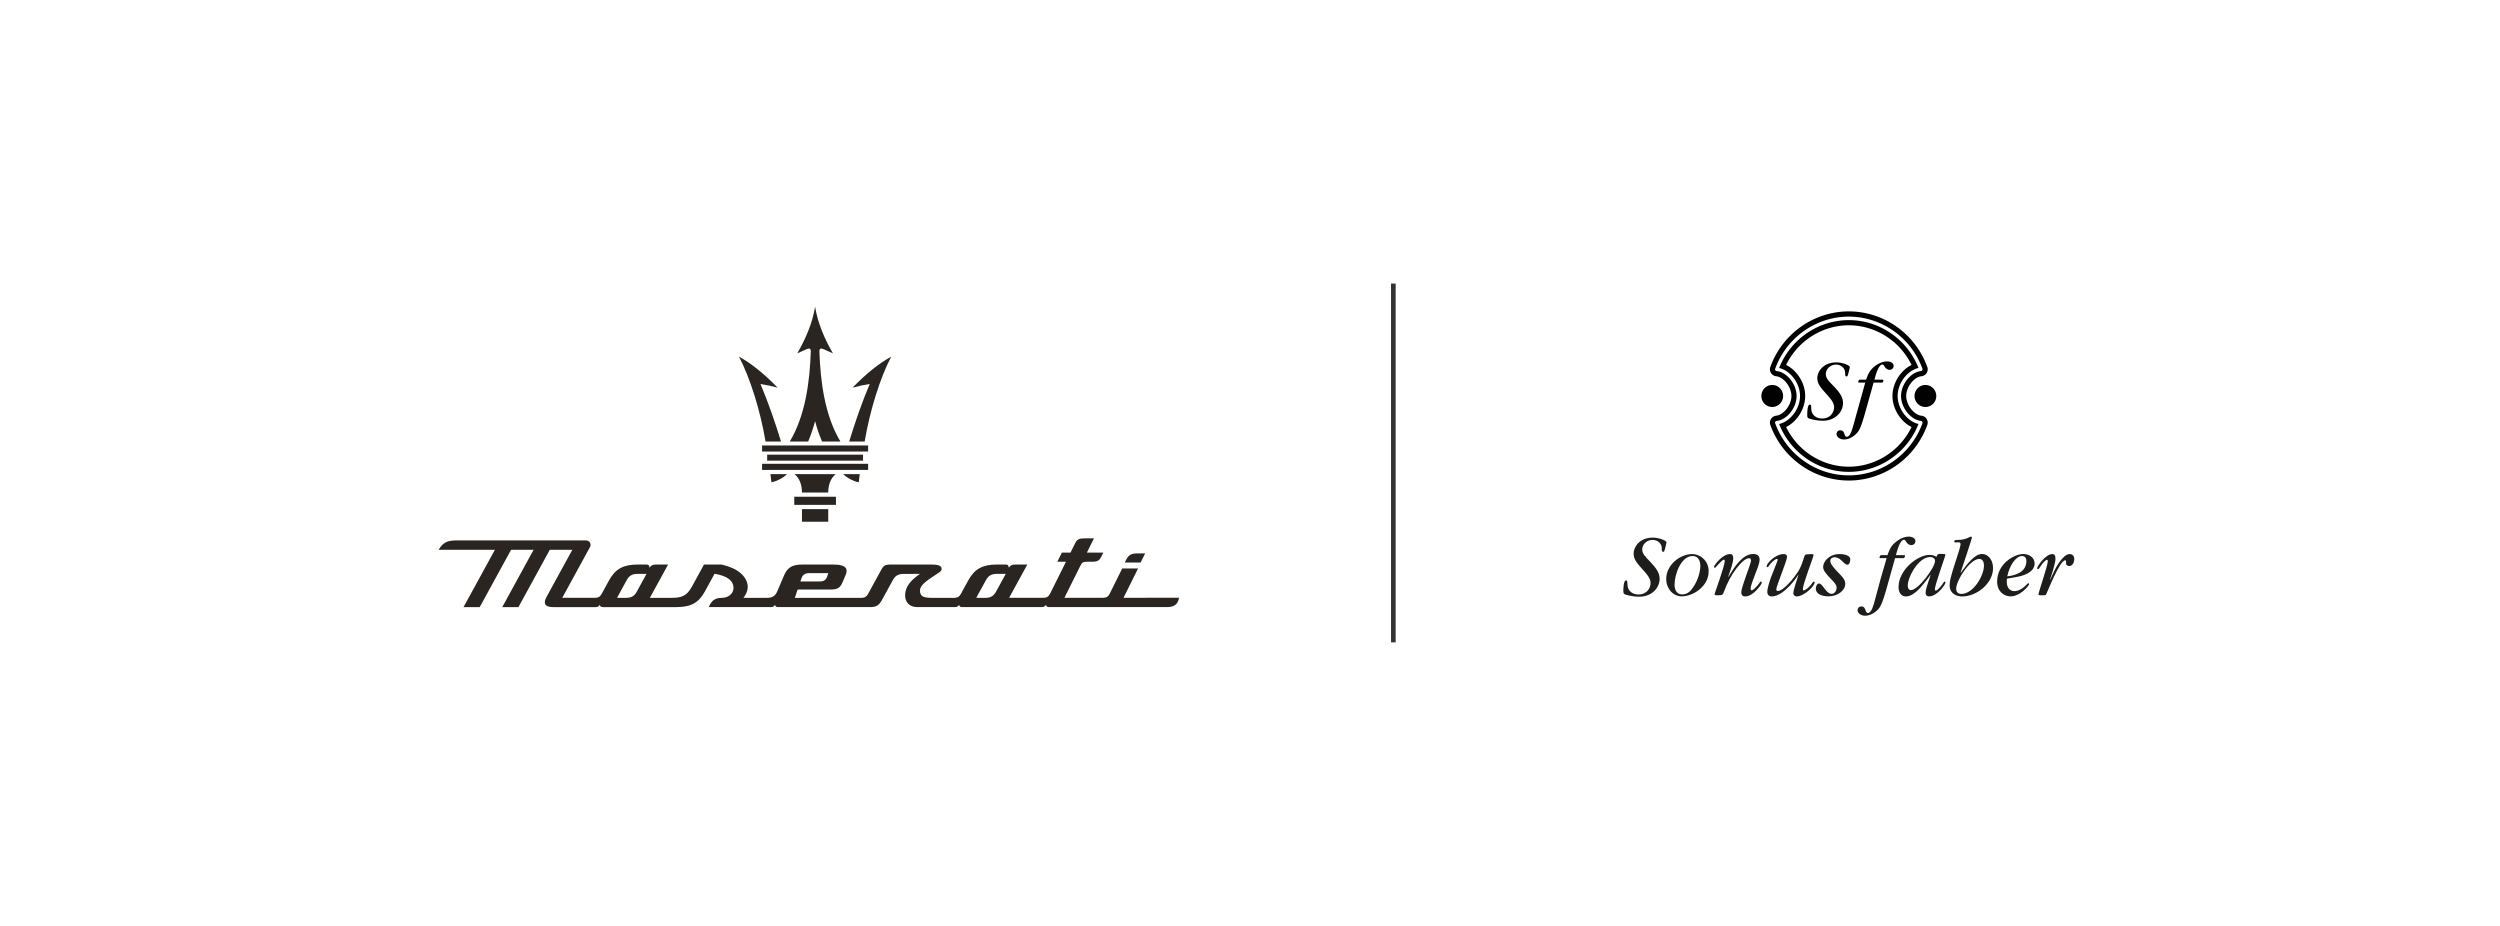 <?xml version="1.0" encoding="utf-8"?>
<!-- Generator: Adobe Illustrator 25.2.3, SVG Export Plug-In . SVG Version: 6.00 Build 0)  -->
<svg version="1.1" id="Livello_1" xmlns="http://www.w3.org/2000/svg" xmlns:xlink="http://www.w3.org/1999/xlink" x="0px" y="0px"
	 width="1080px" height="400px" viewBox="0 0 1080 400" style="enable-background:new 0 0 1080 400;" xml:space="preserve">
<style type="text/css">
	.st0{fill:none;stroke:#333333;stroke-width:2;stroke-miterlimit:10;}
	.st1{fill:#2B2522;}
	.st2{clip-path:url(#SVGID_2_);}
	.st3{clip-path:url(#SVGID_4_);fill:#1D1D1B;}
	.st4{clip-path:url(#SVGID_4_);fill:#010101;}
</style>
<g>
	<line class="st0" x1="601.924" y1="122.5" x2="601.924" y2="277.5"/>
	<g>
		<path class="st1" d="M492.749,243.007c-2.283,0.002-4.567,0.003-6.851,0.004
			c0.161-0.324,0.323-0.648,0.484-0.971c1.117-2.25,2.291-2.972,4.834-2.973
			c1.164-0.001,2.328-0.001,3.492-0.002C494.056,240.378,493.403,241.693,492.749,243.007
			L492.749,243.007z"/>
		<path class="st1" d="M430.306,255.555c-1.082,1.977-2.352,2.713-4.691,2.712
			c-1.29-0.001-2.579-0.002-3.869-0.003c1.395-2.549,2.79-5.099,4.185-7.649
			c1.06-1.937,2.374-2.692,4.686-2.692c1.289,0,2.577,0,3.866,0
			C433.09,250.466,431.697,253.01,430.306,255.555L430.306,255.555z M275.118,255.555
			c-1.081,1.977-2.352,2.713-4.691,2.712c-1.29-0.001-2.579-0.002-3.869-0.003
			c1.395-2.549,2.79-5.099,4.185-7.649c1.059-1.937,2.374-2.692,4.686-2.692c1.288,0,2.577,0,3.865,0
			C277.902,250.466,276.51,253.01,275.118,255.555L275.118,255.555z M346.272,249.727
			c0.691-1.982,2.292-2.147,3.737-2.147c2.608,0,5.216,0,7.825,0c-0.18,0.529-0.361,1.059-0.541,1.589
			c-0.634,1.865-2.071,2.022-3.369,2.022c-2.721,0-5.441,0-8.162,0
			C345.932,250.702,346.102,250.215,346.272,249.727L346.272,249.727z M485.355,258.242
			c2.098-4.222,4.198-8.444,6.296-12.665c-2.283,0.001-4.567,0.002-6.851,0.003
			c-1.811,3.644-3.622,7.289-5.434,10.933c-0.612,1.231-1.449,1.734-2.888,1.735
			c-5.55,0.003-11.099,0.004-16.649,0.007c2.245-4.515,4.488-9.031,6.733-13.546
			c0.949-1.908,1.308-2.044,3.525-2.044c0.664-0.001,1.327-0.001,1.991-0.001
			c1.943-0.001,2.858-0.524,3.627-2.07c0.309-0.625,0.62-1.25,0.93-1.874
			c-2.366,0.001-4.733,0.003-7.099,0.004c1.019-2.05,2.036-4.1,3.054-6.149
			c-1.492,0.001-2.984,0.001-4.476,0.002c-1.95,0.001-2.865,0.519-3.627,2.052
			c-0.679,1.366-1.357,2.732-2.036,4.098c-1.243,0.001-2.485,0.001-3.727,0.002
			c-0.653,1.314-1.306,2.628-1.959,3.942c1.243,0,2.486-0.001,3.729-0.001
			c-0.765,1.54-6.123,12.317-6.888,13.857c-0.611,1.229-1.446,1.731-2.881,1.732
			c-4.931,0.003-9.862,0.004-14.793,0.006c2.621-4.793,5.243-9.585,7.865-14.377
			c-1.811-0.001-3.62,0-5.431,0c-1.268-0.001-1.811,0.412-2.604,1.36
			c-0.005-1.036-0.377-1.361-1.372-1.361c-1.255-0.001-2.509-0.004-3.767-0.003
			c-6.181,0.004-9.635,1.912-12.318,6.818c-1.067,1.95-2.134,3.9-3.201,5.849
			c-0.668,1.223-1.502,1.722-2.877,1.722c-3.176,0.001-6.353,0.002-9.53,0.003
			c-3.453,0.001-4.803-0.496-5.185-2.306c-0.412-1.949,0.462-3.532,5.083-6.595
			c0.872-0.579,1.744-1.157,2.617-1.736c1.217-0.807,1.709-1.227,1.545-2.103
			c-0.145-0.782-0.618-1.645-4.395-1.645c-5.975,0.001-11.95,0.002-17.925,0.003
			c-1.896,0-2.78,0.503-3.637,2.07c-1.933,3.534-3.866,7.068-5.799,10.603
			c-0.665,1.216-1.499,1.713-2.877,1.713c-9.59,0-19.179,0.001-28.769,0.001
			c0.409-1.203,0.819-2.407,1.228-3.61c4.789,0,9.578,0,14.367,0c2.834,0,4.009-0.734,5.031-3.139
			c0.457-1.077,0.914-2.154,1.372-3.231c0.344-0.811,0.632-1.962,0.051-2.842
			c-0.677-1.023-2.414-1.563-5.023-1.563c-4.597,0-9.196,0-13.795,0c-4.409,0-6.422,1.229-7.97,4.874
			c-0.955,2.249-1.91,4.497-2.865,6.745c-0.978,2.302-2.529,2.765-4.717,2.765
			c-3.289,0-6.578,0-9.867-0.001c0.207-0.311,0.414-0.622,0.62-0.933
			c1.952-2.933,1.578-6.197-1.028-8.955c-2.558-2.707-5.954-3.664-8.964-4.498
			c-2.558,0-5.116-0.001-7.674-0.001c-1.759,3.217-3.519,6.433-5.278,9.65
			c-2.201,4.024-4.593,4.733-8.814,4.733c-3.095,0-6.191-0.001-9.287-0.002
			c2.622-4.795,5.245-9.589,7.868-14.383c-1.818-0.001-3.633,0-5.451,0
			c-1.268-0.001-1.812,0.412-2.605,1.36c-0.005-1.036-0.377-1.361-1.372-1.361
			c-1.248-0.001-2.496-0.004-3.746-0.003c-6.181,0.004-9.635,1.912-12.319,6.818
			c-1.067,1.95-2.134,3.9-3.201,5.849c-0.673,1.232-1.48,1.713-2.877,1.712
			c-4.718-0.002-9.435-0.004-14.153-0.005c4-7.313,7.999-14.626,11.998-21.938
			c0.703-1.284-0.227-2.852-1.691-2.852c-18.732,0-37.464,0-56.197,0c-3.814,0-5.7,0.967-7.506,4.038
			c8.099,0.004,16.197,0.008,24.296,0.012c-4.515,8.251-9.029,16.503-13.544,24.754
			c2.331,0,4.663,0,6.994,0c4.514-8.25,9.028-16.501,13.542-24.752
			c3.243,0.001,6.486,0.003,9.729,0.004c-4.512,8.249-9.026,16.498-13.539,24.747
			c2.331,0,4.663,0,6.994,0c4.512-8.248,9.025-16.496,13.537-24.744
			c3.243,0.001,6.486,0.003,9.729,0.003c-3.725,6.81-7.45,13.619-11.175,20.429
			c-0.51,0.933-1.006,2.237-0.467,3.146c0.453,0.763,1.59,1.166,3.287,1.166
			c6.144,0,12.287,0,18.43,0c0.905,0,1.292-0.295,1.855-0.968c0.004,0.738,0.624,0.968,1.33,0.968
			c10.565,0,21.13,0,31.695,0c6.287,0,9.629-1.837,12.333-6.779c1.392-2.544,2.784-5.089,4.175-7.634
			c0.048,0.01,0.382,0.073,0.429,0.082c4.994,0.95,7.527,2.802,7.743,5.66
			c0.088,1.17-0.279,2.234-1.06,3.08c-0.932,1.008-2.363,1.59-3.928,1.595
			c-3.192,0.011-4.472,1.25-5.713,3.995c8.945,0,17.889,0,26.835,0c0.904,0,1.291-0.295,1.855-0.968
			c0.004,0.738,0.624,0.968,1.331,0.968c13.23,0,26.46,0,39.69,0c2.679,0,3.838-0.706,5.176-3.15
			c1.549-2.833,3.098-5.665,4.647-8.497c1.061-1.938,2.376-2.694,4.691-2.694
			c2.332-0.001,4.664-0.001,6.996-0.002c-1.177,0.822-2.5,1.872-3.506,2.899
			c-1.327,1.362-2.608,3.244-2.841,5.679c-0.163,1.7,0.254,3.151,1.203,4.196
			c0.933,1.026,2.303,1.568,3.961,1.568c5.438,0,10.877,0,16.315,0c0.905,0,1.292-0.295,1.855-0.968
			c0.004,0.738,0.623,0.968,1.331,0.968c11.443,0,22.887,0,34.331,0c0.904,0,1.291-0.295,1.855-0.968
			c0.004,0.738,0.623,0.968,1.33,0.968c16.924,0,33.849,0,50.773,0c3.059,0,4.611-0.995,5.188-3.326
			c0.059-0.238,0.118-0.476,0.177-0.713C501.356,258.236,493.355,258.239,485.355,258.242
			L485.355,258.242z"/>
		<path class="st1" d="M343.12,218.115c0-1.172,0-2.343,0-3.515c3,0,6.001,0,9.002,0h0.001
			c3,0,6.001,0,9.002,0c0,1.172,0,2.343,0,3.515c-3,0-6.001,0-9.002,0h-0.001
			C349.121,218.115,346.121,218.115,343.12,218.115L343.12,218.115z"/>
		<path class="st1" d="M352.123,225.396c1.891,0,3.783,0,5.675,0c0-1.821,0-3.642,0-5.462
			c-1.892,0-3.783,0-5.675,0h-0.001c-1.892,0-3.783,0-5.675,0c0,1.821,0,3.642,0,5.462
			c1.892,0,3.783,0,5.675,0"/>
		<path class="st1" d="M346.447,212.782c-0.016-3.016-0.802-5.959-3.213-7.963c2.963,0,5.926,0,8.888,0
			h0.001c2.962,0,5.925,0,8.888,0c-2.411,2.004-3.197,4.948-3.213,7.963c-1.892,0-3.783,0-5.675,0
			h-0.001C350.23,212.782,348.339,212.782,346.447,212.782L346.447,212.782z"/>
		<path class="st1" d="M331.413,199.019c0-0.865,0-1.73,0-2.595c6.903,0,13.806,0,20.709,0h0.001
			c6.903,0,13.806,0,20.708,0c0,0.864,0,1.73,0,2.595c-6.903,0-13.806,0-20.708,0h-0.001
			C345.22,199.019,338.316,199.019,331.413,199.019L331.413,199.019z"/>
		<path class="st1" d="M333.267,208.373c2.417-0.518,5.027-1.874,6.757-3.554c-2.4,0-4.801,0-7.201,0
			C332.97,206.004,333.118,207.189,333.267,208.373L333.267,208.373z"/>
		<path class="st1" d="M370.978,208.373c-2.418-0.518-5.027-1.874-6.758-3.554c2.401,0,4.801,0,7.203,0
			C371.275,206.004,371.126,207.189,370.978,208.373L370.978,208.373z"/>
		<path class="st1" d="M330.715,190.732c-2.27-13.444-6.652-27.443-11.475-36.651
			c5.177,2.81,10.742,7.269,16.695,13.376c-2.469-0.666-4.939-1.189-7.408-1.569
			c3.443,8.141,6.287,16.45,8.873,24.844C335.171,190.732,332.943,190.732,330.715,190.732
			L330.715,190.732z"/>
		<path class="st1" d="M373.529,190.732c2.27-13.444,6.652-27.443,11.475-36.651
			c-5.178,2.81-10.743,7.269-16.695,13.376c2.47-0.666,4.939-1.189,7.408-1.569
			c-3.443,8.141-6.287,16.45-8.873,24.844C369.073,190.732,371.302,190.732,373.529,190.732
			L373.529,190.732z"/>
		<path class="st1" d="M329.218,195.071c0-0.876,0-1.752,0-2.628c7.635,0,15.269,0,22.904,0h0.001
			c7.634,0,15.269,0,22.903,0c0,0.876,0,1.752,0,2.628c-7.634,0-15.269,0-22.903,0h-0.001
			C344.487,195.071,336.853,195.071,329.218,195.071L329.218,195.071z"/>
		<path class="st1" d="M344.404,152.661c3.536-6.085,6.571-13.002,7.719-20.166
			c1.147,7.165,4.182,14.081,7.719,20.166c-1.26-0.568-2.594-1.168-4.072-1.824
			c-1.28-0.569-1.824-0.233-1.781,1.086c0.426,12.924,2.325,27.618,9.07,38.809
			c-2.648,0-5.297,0-7.946,0c-1.245-2.977-2.242-5.916-2.992-8.815c-0.749,2.899-1.747,5.838-2.992,8.815
			c-2.648,0-5.297,0-7.946,0c6.745-11.191,8.646-25.885,9.07-38.809
			c0.044-1.32-0.501-1.655-1.781-1.086C346.997,151.493,345.663,152.093,344.404,152.661
			L344.404,152.661z"/>
		<path class="st1" d="M329.218,203.001c0-0.876,0-1.753,0-2.629c7.635,0,15.269,0,22.904,0h0.001
			c7.634,0,15.269,0,22.903,0c0,0.876,0,1.753,0,2.629c-7.634,0-15.269,0-22.903,0h-0.001
			C344.487,203.001,336.853,203.001,329.218,203.001L329.218,203.001z"/>
	</g>
</g>
<g>
	<g>
		<defs>
			<rect id="SVGID_1_" x="537" y="-169.836" width="523" height="739.671"/>
		</defs>
		<clipPath id="SVGID_2_">
			<use xlink:href="#SVGID_1_"  style="overflow:visible;"/>
		</clipPath>
		<g class="st2">
			<defs>
				<rect id="SVGID_3_" x="537" y="-169.836" width="523" height="739.671"/>
			</defs>
			<clipPath id="SVGID_4_">
				<use xlink:href="#SVGID_3_"  style="overflow:visible;"/>
			</clipPath>
			<path class="st3" d="M738.136,246.783c0,6.685-6.907,10.847-11.578,10.847c-3.834,0-6.755-3.374-6.755-7.546
				c0-5.744,5.604-10.728,11.351-10.728C734.333,239.355,738.136,242.086,738.136,246.783
				 M734.548,244.495c0-1.861-0.663-4.293-3.351-4.293c-4.983,0-7.791,7.908-7.791,12.374
				c0,1.622,0.528,4.207,3.242,4.207c2.285,0,3.48-1.407,3.925-1.913
				C733.152,251.793,734.548,247.333,734.548,244.495"/>
			<path class="st3" d="M712.658,242.426c3.069,3.196,4.309,5.214,4.309,7.658
				c0,3.862-3.421,7.693-8.748,7.693c-3.234,0-5.832-0.799-6.461-1.111
				c-0.236-0.162-0.469-0.401-0.469-1.327c0-0.517,0-4.603,1.127-4.603c0.586,0,0.586,0.204,0.657,1.994
				c0.15,2.644,2.26,4.083,4.751,4.083c3.919,0,5.221-3.115,5.221-4.976
				c0-2.058-1.608-3.849-3.956-6.409c-2.234-2.502-3.369-4.085-3.369-6.296
				c0-2.798,2.521-6.886,8.29-6.886c2.798,0,5.912,1.328,5.912,2.026
				c0,0.355-0.165,0.95-0.589,2.643c-0.305,1.085-0.379,1.481-0.834,1.481
				c-0.544,0-0.587-0.597-0.587-0.79c-0.031-1.272-0.071-1.833-0.559-2.59
				c-0.789-1.185-2.08-1.785-3.46-1.785c-2.456,0-4.452,1.928-4.452,4.119
				C709.442,239.133,710.647,240.402,712.658,242.426"/>
			<path class="st3" d="M885.595,250.356c0.04,0.033,0.067,0.057,0.09,0.091
				c0.221-0.592,0.579-1.292,0.774-1.723c0.375-0.774,0.733-1.555,1.108-2.325
				c0.232-0.507,3.502-7.044,6.523-7.044c1.039,0,2.001,0.701,2.001,2.194
				c0,1.085-0.617,2.978-2.14,2.978c-0.484,0-1.433-0.232-1.433-1.249
				c0.016-0.213,0.023-0.431,0.033-0.644c0-0.478-0.229-0.583-0.391-0.583
				c-2.418,0-7.845,14.137-8.268,14.809c-0.206,0.303-0.749,0.303-1.627,0.303
				c-1.487,0-1.649,0-1.649-0.55c0-0.575,4.04-12.392,4.04-14.187c0-0.113,0-0.619-0.393-0.619
				c-0.507,0-1.877,1.47-2.757,2.84c-0.314,0.469-0.763,1.243-1.079,1.243
				c-0.105,0-0.376-0.112-0.376-0.415c0-0.868,3.674-6.122,6.544-6.122
				c0.858,0,1.369,0.512,1.369,2.086C887.962,243.37,885.994,249.317,885.595,250.356"/>
			<path class="st3" d="M746.58,249.155c0.037,0.025,0.065,0.067,0.092,0.078
				c2.496-4.16,6.024-9.911,10.712-9.911c0.495,0,2.768,0,2.768,2.417c0,1.16-0.506,2.756-1.621,5.533
				c-1.001,2.613-2.265,5.834-2.265,7.044c0,0.392,0.188,0.701,0.454,0.701
				c0.575,0,2.081-1.357,3.155-2.92c0.561-0.77,0.626-0.875,0.837-0.875
				c0.206,0,0.394,0.222,0.394,0.458c0,0.788-3.723,5.984-7.142,5.984
				c-1.487,0-1.726-0.957-1.726-1.859c0-2.248,4.215-12.369,4.215-13.65
				c0-0.905-0.606-1.011-0.872-1.011c-2.798,0-8.258,7.124-10.878,14.587
				c-0.491,1.431-0.76,1.431-3.102,1.431c-0.353,0-0.911,0-0.911-0.496
				c0-0.325,4.401-12.139,4.401-14.353c0-0.505-0.286-0.537-0.387-0.537
				c-0.84,0-3.565,3.54-3.875,3.54c-0.138,0-0.379-0.243-0.379-0.47
				c0-0.588,3.567-5.49,6.95-5.49c0.613,0,1.351,0.195,1.351,1.895
				c0,1.604-1.038,4.691-1.659,6.426C746.918,248.179,746.769,248.673,746.58,249.155"/>
			<path class="st3" d="M789.923,257.63c-0.724,0-5.49-0.073-5.49-3.432c0-0.629,0.404-2.118,1.309-2.118
				c0.802,0,1.306,0.652,2.488,2.237c1.424,1.918,2.312,2.224,3.003,2.224
				c1.424,0,2.182-1.545,2.182-2.594c0-1.214-0.684-2.065-2.723-4.119
				c-2.161-2.265-3.102-3.606-3.102-4.907c0-2.178,2.464-5.565,7.095-5.565
				c2.616,0,4.642,0.832,4.642,2.223c0,0.655-0.276,2.384-1.211,2.384
				c-0.787,0-1.432-0.721-2.018-1.284c-0.575-0.627-1.872-1.96-3.653-1.96
				c-0.267,0-1.753,0.169-1.753,1.594c0,1.248,1.155,2.713,4.259,5.905
				c1.346,1.417,2.192,2.441,2.192,4.014C797.143,255.073,793.88,257.63,789.923,257.63"/>
			<path class="st3" d="M846.963,247.369c0.025,0.041,0.029,0.054,0.073,0.08
				c3.017-4.133,6.059-8.126,9.236-8.126c2.553,0,4.73,2.486,4.73,6.106
				c0,6.606-7.025,12.236-13.396,12.236c-1.777,0-5.374-0.77-5.374-4.933
				c0-1.905,0.808-4.425,1.418-6.525c0.899-2.821,1.796-5.659,2.698-8.465
				c0.177-0.665,0.615-2.116,0.615-2.657c0-0.517-0.307-0.813-0.857-0.813
				c-0.203,0-1.184,0.076-1.216,0.076c-0.238,0-0.66,0-0.66-0.431c0-0.684,0.829-0.684,1.987-0.684
				c1.654,0,3.272-0.487,4.696-1.227c0.177-0.105,0.372-0.19,0.539-0.19
				c0.25,0,0.42,0.17,0.42,0.478C851.872,232.663,847.533,245.75,846.963,247.369 M847.222,256.586
				c5.348,0,9.855-7.997,9.855-12.246c0-1.326-0.457-2.884-2.023-2.884c-3.963,0-9.994,9.127-9.994,12.986
				C845.06,256.466,846.909,256.586,847.222,256.586"/>
			<path class="st3" d="M838.357,239.278c0.417,0.014,0.849,0.014,1.272,0.045c0.259,0,0.804,0,0.804,0.42
				c0,0.315-4.569,13.075-4.569,14.738c0,0.311,0.068,0.662,0.388,0.662
				c0.908,0,2.984-2.759,3.406-3.58c0.166-0.234,0.317-0.338,0.466-0.338
				c0.18,0,0.348,0.142,0.348,0.338c0,0.987-3.65,6.068-7.063,6.068c-0.418,0-1.553,0-1.553-1.639
				c0-0.973,0.706-3.225,1.047-4.237c0.27-0.77,0.514-1.553,0.781-2.316
				c0.068-0.206,0.256-0.816,0.315-0.977c-0.055-0.033-0.069-0.053-0.091-0.079
				c-0.157,0.268-0.532,0.812-0.883,1.254c-2.723,3.577-6.147,8.029-9.677,8.029
				c-2.148,0-3.176-1.858-3.176-4.034c0-7.425,8.197-13.921,13.375-13.921
				c1.126,0,1.935,0.27,2.316,0.492c0,0,0.495,0.293,0.625,0.293c0.146,0,0.285-0.368,0.334-0.516
				C837.015,239.438,837.245,239.278,838.357,239.278 M824.15,252.933c0,0.491,0,2.001,1.492,2.001
				c2.89,0,10.29-9.618,10.29-12.62c0-1.554-1.677-1.671-2.138-1.671
				C828.722,240.643,824.15,249.365,824.15,252.933"/>
			<path class="st3" d="M822.352,241.116h-3.688c-0.464,1.667-0.917,3.347-1.392,5.013
				c-4.068,14.787-4.511,16.09-6.982,18.073c-1.252,0.993-2.794,1.79-4.562,1.79
				c-1.874,0-3.26-1.132-3.26-2.384c0-0.897,0.652-1.63,1.656-1.63
				c1.222,0,1.519,0.903,1.797,1.676c0.108,0.401,0.386,1.161,1.04,1.161
				c1.537,0,2.467-3.506,2.948-5.399c2.24-8.384,2.809-10.572,5.113-18.301h-2.799
				c-0.239,0-0.274-0.201-0.274-0.357c0,0,0.2-0.94,0.655-0.94h2.8
				c0.578-1.65,1.223-3.574,2.963-5.161c1.455-1.401,3.839-2.845,6.241-2.845
				c1.545,0,2.855,0.743,2.855,1.995c0,1.049-0.923,1.701-1.783,1.701
				c-0.255,0-1.41-0.104-2.211-1.482c-0.277-0.454-0.508-0.849-0.93-0.849
				c-1.733,0-2.948,4.594-3.498,6.64h3.661c0.229,0,0.259,0.2,0.259,0.367
				C822.962,240.378,822.771,241.116,822.352,241.116"/>
			<path class="st3" d="M871.595,249.155c-1.54,0.283-3.059,0.579-4.607,0.839
				c-0.076,0.713-0.076,0.989-0.076,1.23c0,3.794,2.495,4.151,3.225,4.151
				c0.686,0,2.579-0.121,4.989-2.481c0.845-0.859,0.922-0.935,1.12-0.935
				c0.221,0,0.316,0.199,0.316,0.391c0,0.66-3.81,5.28-7.997,5.28
				c-2.879,0-5.801-2.139-5.801-6.407c0-7.633,7.291-11.901,11.406-11.901
				c2.156,0,4.787,1.366,4.787,4.085C878.957,247.602,873.172,248.885,871.595,249.155 M867.134,248.974
				c2.666-0.324,8.26-1.372,8.26-6.574c0-0.347,0-2.197-1.845-2.197
				C870.712,240.202,868.064,244.527,867.134,248.974"/>
			<path class="st3" d="M776.911,248.42c-0.021-0.038-0.054-0.045-0.054-0.096
				c0,0.096-5.974,9.34-11.496,9.34c-1.888,0-1.888-1.795-1.888-2.009
				c0-1.764,1.275-5.347,1.53-6.083c0.439-1.248,2.971-7.341,2.971-7.729
				c0-0.264-0.229-0.386-0.393-0.386c-0.541,0-2.449,1.367-3.564,3.192
				c-0.119,0.197-0.313,0.379-0.501,0.379c-0.221,0-0.342-0.214-0.342-0.418
				c0-1.172,3.682-5.253,7.401-5.253c0.893,0,1.42,0.354,1.42,1.25
				c0,1.594-4.643,12.606-4.643,13.996c0,0.605,0.459,0.707,0.728,0.707
				c1.655,0,5.106-3.23,8.02-7.381c1.092-1.565,1.96-2.901,3.243-7.133
				c0.219-0.739,0.376-1.269,1.187-1.327c0.758-0.032,1.521-0.078,2.3-0.112
				c0.218,0,0.617,0.08,0.617,0.462c0,0.76-4.617,12.446-4.617,14.74
				c0,0.233,0.122,0.513,0.374,0.513c0.247,0,1.899-0.591,3.918-3.509
				c0.234-0.315,0.363-0.34,0.43-0.34c0.113,0,0.384,0.106,0.384,0.378
				c0,1.641-4.692,6.064-7.794,6.064c-0.424,0-1.418-0.322-1.418-1.504
				C774.726,255.071,776.067,250.982,776.911,248.42"/>
			<polygon class="st4" points="836.468,170.977 836.468,171.172 836.463,171.28 836.46,171.388 
				836.451,171.496 836.444,171.567 836.435,171.638 836.415,171.782 836.382,171.97 836.359,172.089 
				836.333,172.205 836.303,172.323 836.27,172.44 836.236,172.548 836.2,172.655 836.159,172.763 
				836.12,172.869 836.071,172.979 836.023,173.087 835.971,173.195 835.916,173.302 835.86,173.407 
				835.799,173.511 835.737,173.613 835.673,173.713 835.608,173.808 835.542,173.9 835.471,173.992 
				835.401,174.083 835.326,174.171 835.25,174.257 835.173,174.343 835.093,174.423 835.017,174.501 
				834.939,174.576 834.858,174.65 834.775,174.721 834.691,174.79 834.607,174.857 834.52,174.923 
				834.432,174.986 834.333,175.053 834.232,175.116 834.131,175.177 834.027,175.236 833.923,175.292 
				833.818,175.344 833.711,175.395 833.602,175.444 833.489,175.491 833.377,175.534 833.263,175.574 
				833.146,175.613 833.031,175.647 832.915,175.679 832.795,175.707 832.677,175.732 832.567,175.752 
				832.454,175.77 832.341,175.784 832.228,175.794 832.113,175.805 832.001,175.811 831.888,175.815 
				831.773,175.817 831.663,175.815 831.552,175.811 831.439,175.805 831.329,175.797 831.218,175.784 
				831.107,175.77 830.997,175.754 830.886,175.736 830.775,175.713 830.666,175.687 830.557,175.661 
				830.449,175.63 830.34,175.595 830.234,175.558 830.129,175.519 830.023,175.479 829.917,175.434 
				829.811,175.386 829.708,175.336 829.604,175.283 829.501,175.228 829.401,175.169 829.303,175.111 
				829.203,175.047 829.109,174.982 829.015,174.915 828.922,174.843 828.83,174.771 828.741,174.697 
				828.654,174.619 828.568,174.542 828.486,174.46 828.397,174.368 828.311,174.275 828.226,174.177 
				828.143,174.079 828.069,173.986 827.999,173.892 827.929,173.794 827.862,173.696 827.799,173.6 
				827.741,173.503 827.683,173.403 827.628,173.302 827.576,173.199 827.526,173.095 827.481,172.991 
				827.434,172.885 827.389,172.774 827.344,172.659 827.307,172.545 827.289,172.488 827.271,172.429 
				827.235,172.287 827.162,171.979 827.127,171.811 827.115,171.753 827.108,171.694 827.099,171.638 
				827.096,171.586 827.087,171.476 827.079,171.269 827.077,171.062 827.081,170.834 827.087,170.651 
				827.093,170.574 827.099,170.504 827.105,170.445 827.114,170.39 827.121,170.341 827.129,170.296 
				827.138,170.257 827.18,170.072 827.202,169.972 827.224,169.872 827.25,169.772 827.278,169.675 
				827.307,169.582 827.336,169.489 827.371,169.398 827.406,169.306 827.447,169.206 827.489,169.106 
				827.536,169.009 827.585,168.91 827.63,168.823 827.677,168.734 827.727,168.646 827.777,168.561 
				827.832,168.475 827.888,168.391 827.944,168.308 828.005,168.227 828.066,168.145 828.128,168.066 
				828.192,167.988 828.258,167.911 828.325,167.835 828.393,167.762 828.462,167.691 828.534,167.62 
				828.607,167.55 828.682,167.483 828.755,167.416 828.834,167.353 828.916,167.285 829.003,167.22 
				829.09,167.158 829.175,167.098 829.267,167.041 829.357,166.984 829.449,166.929 829.542,166.877 
				829.629,166.831 829.719,166.786 829.808,166.741 829.898,166.701 829.989,166.662 830.081,166.623 
				830.174,166.588 830.268,166.554 830.36,166.525 830.449,166.497 830.542,166.471 830.635,166.446 
				830.73,166.423 830.822,166.403 830.917,166.386 831.011,166.37 831.106,166.356 831.2,166.344 
				831.296,166.332 831.392,166.324 831.488,166.318 831.582,166.313 831.679,166.311 831.773,166.31 
				831.873,166.311 831.973,166.313 832.071,166.319 832.169,166.326 832.269,166.333 832.367,166.346 
				832.466,166.358 832.562,166.375 832.665,166.393 832.767,166.413 832.87,166.437 832.971,166.462 
				833.072,166.491 833.172,166.521 833.27,166.554 833.37,166.588 833.47,166.627 833.57,166.668 
				833.668,166.711 833.768,166.755 833.866,166.804 833.96,166.854 834.058,166.906 834.15,166.962 
				834.242,167.016 834.334,167.075 834.423,167.137 834.512,167.2 834.598,167.265 834.685,167.33 
				834.769,167.399 834.852,167.47 834.928,167.54 835.005,167.611 835.079,167.684 835.151,167.759 
				835.222,167.835 835.292,167.915 835.359,167.994 835.425,168.074 835.49,168.157 835.552,168.241 
				835.612,168.326 835.671,168.412 835.729,168.499 835.784,168.589 835.836,168.678 835.889,168.771 
				835.938,168.866 835.987,168.964 836.033,169.061 836.078,169.16 836.12,169.259 836.159,169.361 
				836.195,169.463 836.232,169.565 836.263,169.661 836.291,169.756 836.315,169.852 836.339,169.948 
				836.361,170.053 836.382,170.158 836.402,170.263 836.417,170.37 836.432,170.455 836.442,170.54 
				836.451,170.629 836.457,170.716 836.463,170.801 836.468,170.889 			"/>
			<path class="st4" d="M832.763,182.526v0.087l-0.003,0.086l-0.004,0.088l-0.008,0.085l-0.01,0.083
				l-0.012,0.086l-0.014,0.083l-0.017,0.083l-0.018,0.081l-0.02,0.082l-0.024,0.082l-0.025,0.079
				l-0.028,0.078l-0.248,0.668l-0.262,0.662l-0.273,0.655l-0.286,0.648l-0.294,0.64l-0.31,0.633
				l-0.32,0.626l-0.33,0.617l-0.342,0.61l-0.354,0.603l-0.365,0.593l-0.374,0.587l-0.385,0.575
				l-0.394,0.571l-0.407,0.561l-0.414,0.552l-0.427,0.544l-0.435,0.534l-0.443,0.525l-0.454,0.517
				l-0.463,0.507l-0.471,0.497l-0.481,0.488l-0.488,0.48l-0.5,0.47l-0.507,0.46l-0.513,0.45
				l-0.524,0.44l-0.531,0.43l-0.537,0.419l-0.545,0.409l-0.554,0.4l-0.561,0.388l-0.568,0.38
				l-0.573,0.366l-0.582,0.357l-0.588,0.346l-0.596,0.335l-0.598,0.323l-0.609,0.312l-0.613,0.301
				l-0.618,0.289l-0.624,0.278l-0.63,0.264l-0.635,0.255l-0.64,0.242l-0.646,0.228l-0.651,0.218
				l-0.655,0.206l-0.658,0.194l-0.664,0.178l-0.668,0.17l-0.672,0.155l-0.676,0.141l-0.68,0.131
				l-0.684,0.115l-0.685,0.103l-0.691,0.089l-0.694,0.076l-0.696,0.063l-0.698,0.049l-0.701,0.034
				l-0.705,0.021l-0.706,0.007l-0.706-0.007l-0.704-0.021l-0.703-0.034l-0.698-0.049l-0.697-0.063
				l-0.694-0.076l-0.69-0.089l-0.686-0.103l-0.684-0.115l-0.68-0.131l-0.676-0.141l-0.672-0.155
				l-0.669-0.17l-0.663-0.178l-0.658-0.194l-0.656-0.206l-0.649-0.218l-0.647-0.228l-0.64-0.242
				l-0.635-0.255l-0.63-0.264l-0.624-0.278l-0.618-0.289l-0.614-0.301l-0.607-0.312l-0.6-0.323
				l-0.596-0.335l-0.587-0.346l-0.582-0.357l-0.574-0.366l-0.568-0.38l-0.561-0.388l-0.553-0.4
				l-0.546-0.409l-0.538-0.419l-0.531-0.43l-0.523-0.44l-0.516-0.45l-0.504-0.46l-0.499-0.47
				l-0.489-0.48l-0.481-0.488l-0.471-0.497l-0.463-0.507l-0.454-0.517l-0.445-0.525l-0.434-0.534
				l-0.424-0.544l-0.415-0.552l-0.407-0.561l-0.394-0.571l-0.387-0.575l-0.373-0.587l-0.365-0.593
				l-0.352-0.603l-0.342-0.61l-0.332-0.617l-0.32-0.626l-0.307-0.633l-0.296-0.64l-0.286-0.648
				l-0.274-0.655l-0.261-0.662l-0.248-0.668l-0.028-0.078l-0.025-0.079l-0.024-0.082l-0.02-0.082
				l-0.018-0.081l-0.018-0.083l-0.014-0.083l-0.011-0.086l-0.01-0.083l-0.008-0.085l-0.004-0.088
				l-0.002-0.086v-0.087l0.002-0.085l0.006-0.088l0.008-0.086l0.011-0.085l0.011-0.087l0.015-0.084
				l0.018-0.085l0.02-0.083l0.022-0.083l0.025-0.083l0.026-0.082l0.03-0.08l0.03-0.079l0.034-0.077
				l0.034-0.077l0.036-0.076l0.04-0.074l0.04-0.071l0.042-0.071l0.044-0.069l0.047-0.069
				l0.048-0.068l0.05-0.067l0.054-0.065l0.054-0.063l0.056-0.064l0.058-0.061l0.061-0.062
				l0.062-0.057l0.064-0.057l0.067-0.054l0.069-0.053l0.069-0.051l0.07-0.049l0.072-0.047
				l0.075-0.045l0.075-0.043l0.074-0.04l0.079-0.037l0.076-0.037l0.078-0.033l0.081-0.033
				l0.078-0.029l0.08-0.024l0.081-0.025l0.083-0.023l0.081-0.018l0.082-0.016l0.081-0.014
				l0.081-0.012l0.083-0.011l0.076-0.008l0.076-0.011l0.076-0.011l0.078-0.012l0.153-0.031
				l0.155-0.035l0.153-0.042l0.154-0.045l0.152-0.053l0.154-0.057l0.15-0.062l0.153-0.068
				l0.149-0.071l0.151-0.076l0.148-0.081l0.149-0.083l0.147-0.09l0.145-0.094l0.145-0.1
				l0.144-0.102l0.141-0.105l0.141-0.11l0.141-0.114l0.137-0.119l0.137-0.12l0.134-0.124
				l0.133-0.128l0.131-0.133l0.129-0.134l0.126-0.138l0.125-0.141l0.123-0.143l0.12-0.147
				l0.117-0.148l0.117-0.153l0.112-0.153l0.111-0.156l0.108-0.159l0.105-0.162l0.103-0.163
				l0.1-0.165l0.097-0.167l0.092-0.169l0.091-0.171l0.089-0.173l0.084-0.173l0.081-0.176
				l0.076-0.175l0.075-0.177l0.07-0.179l0.067-0.179l0.062-0.181l0.059-0.182l0.056-0.181
				l0.05-0.184l0.048-0.183l0.042-0.184l0.039-0.184l0.036-0.184l0.03-0.183l0.025-0.185
				l0.022-0.184l0.016-0.184l0.012-0.183l0.008-0.184l0.003-0.184l-0.003-0.181l-0.008-0.184
				l-0.012-0.183l-0.016-0.184l-0.022-0.184l-0.025-0.185l-0.03-0.184l-0.036-0.183l-0.039-0.185
				l-0.042-0.184l-0.048-0.181l-0.05-0.184l-0.056-0.181l-0.059-0.182l-0.062-0.181l-0.067-0.179
				l-0.07-0.179l-0.075-0.177l-0.076-0.177l-0.081-0.175l-0.084-0.173l-0.089-0.171l-0.091-0.171
				l-0.092-0.169l-0.097-0.167l-0.1-0.165l-0.103-0.163l-0.105-0.161l-0.108-0.158l-0.111-0.157
				l-0.112-0.155l-0.117-0.151l-0.117-0.148l-0.12-0.147l-0.123-0.145l-0.125-0.141l-0.126-0.136
				l-0.129-0.134l-0.131-0.133l-0.133-0.128l-0.134-0.124l-0.137-0.123l-0.137-0.115l-0.141-0.114
				l-0.141-0.111l-0.141-0.105l-0.144-0.105l-0.145-0.098l-0.145-0.093l-0.147-0.09l-0.149-0.086
				l-0.148-0.079l-0.151-0.077l-0.149-0.071l-0.153-0.066l-0.15-0.063l-0.154-0.057l-0.152-0.05
				l-0.154-0.047l-0.153-0.04l-0.155-0.035l-0.153-0.031l-0.078-0.011l-0.076-0.013l-0.076-0.01
				l-0.076-0.008l-0.083-0.011l-0.081-0.011l-0.081-0.015l-0.082-0.017l-0.081-0.018l-0.083-0.022
				l-0.081-0.025l-0.08-0.025l-0.078-0.03l-0.081-0.031l-0.078-0.033l-0.076-0.037l-0.079-0.037
				l-0.074-0.04l-0.075-0.043l-0.075-0.045l-0.072-0.047l-0.07-0.049l-0.069-0.051l-0.069-0.053
				l-0.067-0.055l-0.064-0.057l-0.062-0.057l-0.061-0.061l-0.058-0.062l-0.056-0.062l-0.054-0.063
				l-0.054-0.065l-0.05-0.068l-0.048-0.068l-0.047-0.069l-0.044-0.069l-0.042-0.072l-0.04-0.071
				l-0.04-0.073l-0.036-0.076l-0.034-0.077l-0.034-0.077l-0.03-0.08l-0.03-0.079l-0.026-0.082
				l-0.025-0.083l-0.022-0.083l-0.02-0.083l-0.016-0.083l-0.017-0.085l-0.011-0.085l-0.011-0.089
				l-0.008-0.085l-0.006-0.087l-0.002-0.086v-0.088l0.002-0.085l0.004-0.085l0.008-0.086l0.01-0.085
				l0.011-0.085l0.016-0.084l0.016-0.083l0.018-0.082l0.02-0.081l0.024-0.08l0.025-0.079
				l0.028-0.079l0.248-0.669l0.261-0.662l0.274-0.655l0.286-0.648l0.296-0.64l0.307-0.634
				l0.32-0.626l0.332-0.617l0.342-0.61l0.352-0.603l0.365-0.595l0.373-0.584l0.387-0.579
				l0.394-0.568l0.407-0.561l0.415-0.552l0.424-0.544l0.434-0.536l0.445-0.525l0.454-0.516
				l0.463-0.507l0.471-0.499l0.481-0.489l0.489-0.479l0.499-0.47l0.504-0.46l0.516-0.451
				l0.523-0.44l0.531-0.43l0.538-0.419l0.546-0.41l0.553-0.399l0.561-0.389l0.568-0.379
				l0.574-0.367l0.582-0.357l0.587-0.346l0.596-0.334l0.6-0.324l0.607-0.311l0.614-0.301
				l0.618-0.29l0.624-0.277l0.63-0.265l0.635-0.254l0.64-0.242l0.647-0.228l0.649-0.218
				l0.656-0.206l0.658-0.193l0.663-0.18l0.669-0.169l0.672-0.155l0.676-0.141l0.68-0.131
				l0.684-0.116l0.686-0.102l0.69-0.09l0.694-0.075l0.697-0.064l0.698-0.048l0.703-0.034
				l0.704-0.021l0.706-0.008l0.706,0.008l0.705,0.021l0.701,0.034l0.698,0.048l0.696,0.064
				l0.694,0.075l0.691,0.09l0.685,0.102l0.684,0.116l0.68,0.131l0.676,0.141l0.672,0.155
				l0.668,0.169l0.664,0.18l0.658,0.193l0.655,0.206l0.651,0.218l0.646,0.228l0.64,0.242
				l0.635,0.254l0.63,0.265l0.624,0.277l0.618,0.29l0.613,0.301l0.609,0.311l0.598,0.324
				l0.596,0.334l0.588,0.346l0.582,0.357l0.573,0.367l0.568,0.379l0.561,0.389l0.554,0.399l0.545,0.41
				l0.537,0.419l0.531,0.43l0.524,0.44l0.513,0.451l0.507,0.46l0.5,0.47l0.488,0.479
				l0.481,0.489l0.471,0.499l0.463,0.507l0.454,0.516l0.443,0.525l0.435,0.536l0.427,0.544
				l0.414,0.552l0.407,0.561l0.394,0.568l0.385,0.579l0.374,0.584l0.365,0.595l0.354,0.603
				l0.342,0.61l0.33,0.617l0.32,0.626l0.31,0.634l0.294,0.64l0.286,0.648l0.273,0.655
				l0.262,0.662l0.248,0.669l0.028,0.079l0.025,0.079l0.024,0.08l0.02,0.081l0.018,0.082l0.017,0.083
				l0.014,0.084l0.012,0.085l0.01,0.085l0.008,0.086l0.004,0.085l0.003,0.085v0.088l-0.003,0.086
				l-0.005,0.087l-0.008,0.085l-0.011,0.089l-0.012,0.085l-0.016,0.085l-0.016,0.083l-0.02,0.083
				l-0.023,0.083l-0.024,0.083l-0.025,0.082l-0.03,0.079l-0.031,0.08l-0.034,0.077l-0.034,0.077
				l-0.039,0.076l-0.039,0.073l-0.04,0.071l-0.041,0.072l-0.045,0.069l-0.047,0.069l-0.048,0.068
				l-0.05,0.068l-0.054,0.065l-0.054,0.063l-0.056,0.062l-0.058,0.062l-0.061,0.061l-0.065,0.057
				l-0.062,0.057l-0.067,0.055l-0.068,0.053l-0.069,0.051l-0.071,0.049l-0.073,0.047l-0.074,0.045
				l-0.074,0.043l-0.076,0.04l-0.076,0.037l-0.077,0.037l-0.078,0.033l-0.081,0.033l-0.078,0.028
				l-0.081,0.025l-0.08,0.025l-0.083,0.022l-0.081,0.018l-0.083,0.017l-0.08,0.015l-0.081,0.011
				l-0.083,0.011l-0.076,0.008l-0.076,0.01l-0.076,0.013l-0.079,0.011l-0.152,0.031l-0.155,0.035
				l-0.154,0.04l-0.153,0.047l-0.153,0.05l-0.152,0.057l-0.151,0.063l-0.151,0.066l-0.151,0.071
				l-0.151,0.077l-0.148,0.079l-0.148,0.086l-0.147,0.09l-0.147,0.093l-0.145,0.098l-0.142,0.103
				l-0.143,0.107l-0.141,0.111l-0.139,0.114l-0.139,0.115l-0.135,0.123l-0.134,0.124l-0.133,0.128
				l-0.131,0.131l-0.129,0.134l-0.126,0.139l-0.125,0.141l-0.122,0.145l-0.121,0.144l-0.119,0.151
				l-0.115,0.151l-0.115,0.155l-0.11,0.157l-0.107,0.158l-0.105,0.161l-0.102,0.163l-0.101,0.165
				l-0.097,0.167l-0.092,0.169l-0.091,0.171l-0.088,0.171l-0.084,0.173l-0.081,0.175l-0.076,0.177
				l-0.074,0.177l-0.071,0.179l-0.066,0.179l-0.062,0.179l-0.058,0.182l-0.057,0.183l-0.05,0.182
				l-0.048,0.183l-0.042,0.184l-0.04,0.184l-0.034,0.185l-0.03,0.184l-0.026,0.184l-0.02,0.185
				l-0.017,0.184l-0.011,0.183l-0.008,0.184l-0.002,0.181l0.002,0.184l0.008,0.184l0.011,0.183
				l0.017,0.184l0.02,0.184l0.026,0.183l0.03,0.185l0.034,0.184l0.04,0.184l0.042,0.184
				l0.048,0.183l0.05,0.184l0.054,0.181l0.061,0.182l0.062,0.181l0.066,0.179l0.071,0.177
				l0.074,0.179l0.076,0.175l0.081,0.176l0.084,0.173l0.087,0.173l0.09,0.171l0.094,0.167
				l0.097,0.167l0.098,0.167l0.103,0.163l0.106,0.162l0.107,0.159l0.11,0.156l0.115,0.153
				l0.115,0.153l0.119,0.148l0.121,0.147l0.122,0.143l0.125,0.141l0.126,0.138l0.129,0.134
				l0.131,0.133l0.133,0.128l0.134,0.124l0.135,0.12l0.139,0.119l0.139,0.114l0.141,0.11
				l0.143,0.105l0.142,0.102l0.145,0.1l0.147,0.094l0.147,0.09l0.148,0.083l0.148,0.081
				l0.151,0.076l0.151,0.071l0.151,0.068l0.151,0.062l0.152,0.057l0.153,0.053l0.153,0.045
				l0.154,0.042l0.155,0.035l0.152,0.031l0.079,0.012l0.076,0.011l0.076,0.011l0.076,0.008
				l0.083,0.011l0.081,0.012l0.08,0.014l0.083,0.016l0.081,0.018l0.083,0.023l0.08,0.022
				l0.081,0.026l0.078,0.029l0.081,0.033l0.078,0.033l0.077,0.037l0.076,0.037l0.076,0.04
				l0.074,0.043l0.074,0.045l0.073,0.047l0.071,0.049l0.069,0.051l0.068,0.053l0.067,0.054
				l0.062,0.057l0.065,0.057l0.061,0.062l0.058,0.061l0.056,0.064l0.054,0.063l0.054,0.065l0.05,0.067
				l0.048,0.068l0.047,0.069l0.045,0.069l0.041,0.071l0.04,0.071l0.039,0.074l0.039,0.076
				l0.034,0.077l0.034,0.077l0.031,0.079l0.03,0.08l0.025,0.082l0.024,0.083l0.023,0.083l0.02,0.083
				l0.018,0.085l0.013,0.084l0.012,0.087l0.011,0.085l0.008,0.086l0.005,0.088L832.763,182.526z
				 M830.542,182.609v-0.022v-0.021l-0.003-0.022v-0.023l-0.002-0.02l-0.002-0.022l-0.004-0.02
				l-0.004-0.023l-0.003-0.02l-0.005-0.023l-0.004-0.02l-0.006-0.02l-0.009-0.02l-0.005-0.02
				l-0.008-0.021l-0.008-0.018l-0.011-0.018l-0.008-0.021l-0.01-0.018l-0.011-0.018l-0.011-0.017
				l-0.012-0.018l-0.011-0.016l-0.012-0.018l-0.012-0.017l-0.011-0.016l-0.014-0.017l-0.014-0.014
				l-0.017-0.017l-0.014-0.014l-0.016-0.014l-0.016-0.015l-0.016-0.014l-0.017-0.014l-0.018-0.011
				l-0.018-0.013l-0.018-0.012l-0.018-0.01l-0.018-0.011l-0.02-0.01l-0.018-0.011l-0.021-0.01
				l-0.019-0.009l-0.018-0.005l-0.02-0.009l-0.02-0.006l-0.019-0.006l-0.021-0.006l-0.019-0.004
				l-0.022-0.004l-0.02-0.004l-0.02-0.002l-0.02-0.004l-0.207-0.025l-0.207-0.03l-0.207-0.039
				l-0.205-0.047l-0.206-0.051l-0.206-0.059l-0.203-0.063l-0.203-0.071l-0.201-0.077l-0.201-0.082
				l-0.199-0.09l-0.197-0.093l-0.198-0.1l-0.192-0.106l-0.193-0.112l-0.193-0.117l-0.19-0.119
				l-0.187-0.128l-0.186-0.131l-0.184-0.136l-0.182-0.141l-0.178-0.147l-0.177-0.15l-0.175-0.155
				l-0.172-0.159l-0.17-0.163l-0.167-0.167l-0.163-0.171l-0.16-0.175l-0.16-0.18l-0.155-0.181
				l-0.151-0.185l-0.148-0.19l-0.146-0.193l-0.142-0.195l-0.137-0.198l-0.134-0.202l-0.131-0.206
				l-0.128-0.206l-0.123-0.21l-0.12-0.213l-0.116-0.215l-0.111-0.216l-0.106-0.218l-0.103-0.222
				l-0.098-0.222l-0.092-0.226l-0.09-0.226l-0.084-0.228l-0.08-0.228l-0.075-0.232l-0.07-0.232
				l-0.065-0.233l-0.058-0.234l-0.054-0.235l-0.05-0.236l-0.042-0.236l-0.038-0.238l-0.033-0.236
				l-0.026-0.239l-0.022-0.238l-0.015-0.238l-0.009-0.238l-0.003-0.239l0.003-0.238l0.009-0.238
				l0.015-0.239l0.022-0.238l0.026-0.236l0.033-0.238l0.038-0.236l0.042-0.236l0.05-0.236
				l0.054-0.236l0.058-0.235l0.065-0.232l0.07-0.232l0.075-0.23l0.08-0.23l0.084-0.228l0.09-0.227
				l0.092-0.224l0.098-0.223l0.103-0.221l0.106-0.22l0.113-0.216l0.113-0.214l0.12-0.213
				l0.125-0.21l0.127-0.206l0.131-0.206l0.134-0.199l0.137-0.2l0.142-0.196l0.146-0.193l0.148-0.187
				l0.151-0.187l0.157-0.182l0.157-0.179l0.16-0.175l0.165-0.171l0.165-0.167l0.171-0.163
				l0.17-0.158l0.175-0.156l0.177-0.15l0.178-0.145l0.182-0.142l0.185-0.136l0.185-0.131
				l0.187-0.126l0.19-0.123l0.193-0.116l0.193-0.112l0.194-0.105l0.196-0.102l0.197-0.093l0.201-0.088
				l0.199-0.083l0.201-0.077l0.203-0.071l0.203-0.063l0.206-0.06l0.206-0.05l0.205-0.047
				l0.207-0.039l0.207-0.031l0.207-0.024l0.02-0.004l0.02-0.002l0.02-0.004l0.022-0.004l0.019-0.004
				l0.021-0.006l0.019-0.006l0.02-0.006l0.02-0.006l0.018-0.009l0.019-0.008l0.021-0.011l0.018-0.008
				l0.02-0.01l0.018-0.012l0.018-0.011l0.018-0.012l0.018-0.012l0.018-0.011l0.017-0.015
				l0.016-0.012l0.016-0.014l0.016-0.014l0.014-0.016l0.017-0.015l0.014-0.017l0.014-0.016
				l0.011-0.017l0.012-0.016l0.012-0.016l0.011-0.018l0.012-0.017l0.011-0.018l0.011-0.018
				l0.01-0.018l0.008-0.018l0.011-0.018l0.008-0.02l0.008-0.021l0.005-0.02l0.009-0.02l0.006-0.02
				l0.004-0.021l0.005-0.019l0.003-0.023l0.004-0.02l0.004-0.023l0.002-0.02l0.002-0.023v-0.02
				l0.003-0.022v-0.023v-0.02l-0.003-0.023l-0.002-0.02l-0.002-0.022l-0.004-0.02l-0.002-0.023
				l-0.006-0.02l-0.004-0.02l-0.004-0.021l-0.006-0.02l-0.006-0.018l-0.008-0.019l-0.233-0.628
				l-0.246-0.621l-0.256-0.615l-0.267-0.607l-0.28-0.602l-0.29-0.594l-0.3-0.587l-0.309-0.579
				l-0.322-0.572l-0.33-0.567l-0.343-0.556l-0.351-0.55l-0.361-0.542l-0.372-0.533l-0.38-0.528
				l-0.388-0.517l-0.401-0.509l-0.407-0.502l-0.419-0.495l-0.423-0.485l-0.435-0.474l-0.443-0.469
				l-0.451-0.459l-0.46-0.45l-0.467-0.44l-0.475-0.431l-0.482-0.422l-0.491-0.414l-0.497-0.403
				l-0.504-0.395l-0.513-0.383l-0.519-0.375l-0.525-0.366l-0.533-0.354l-0.539-0.345l-0.545-0.333
				l-0.552-0.326l-0.557-0.314l-0.563-0.304l-0.569-0.292l-0.575-0.283l-0.582-0.271l-0.585-0.26
				l-0.592-0.249l-0.596-0.239l-0.599-0.228l-0.605-0.216l-0.612-0.204l-0.614-0.192l-0.619-0.181
				l-0.622-0.17l-0.627-0.158l-0.633-0.145l-0.633-0.133l-0.638-0.122l-0.642-0.108l-0.643-0.096
				l-0.648-0.085l-0.65-0.071l-0.654-0.057l-0.655-0.047l-0.658-0.033l-0.662-0.02l-0.662-0.006
				l-0.664,0.006l-0.66,0.02l-0.658,0.033l-0.655,0.047l-0.654,0.057l-0.65,0.071l-0.648,0.085
				l-0.643,0.096l-0.642,0.108l-0.638,0.122l-0.634,0.133l-0.631,0.145l-0.628,0.158l-0.622,0.17
				l-0.619,0.181l-0.614,0.192l-0.609,0.204l-0.606,0.216l-0.601,0.228l-0.596,0.239l-0.591,0.249
				l-0.586,0.26l-0.582,0.271l-0.575,0.283l-0.569,0.292l-0.563,0.304l-0.558,0.314l-0.551,0.326
				l-0.546,0.333l-0.539,0.345l-0.532,0.354l-0.525,0.366l-0.519,0.375l-0.513,0.383l-0.505,0.395
				l-0.496,0.403l-0.491,0.414l-0.482,0.422l-0.475,0.431l-0.467,0.44l-0.461,0.45l-0.451,0.459
				l-0.443,0.469l-0.434,0.474l-0.425,0.485l-0.418,0.495l-0.407,0.502l-0.4,0.509l-0.388,0.517
				l-0.38,0.528l-0.373,0.533l-0.36,0.542l-0.352,0.55l-0.342,0.556l-0.329,0.567l-0.322,0.572
				l-0.31,0.579l-0.301,0.587l-0.287,0.594l-0.28,0.602l-0.267,0.607l-0.256,0.615l-0.245,0.621
				l-0.234,0.628l-0.008,0.019l-0.006,0.018l-0.006,0.02l-0.004,0.021l-0.003,0.02l-0.006,0.02
				l-0.002,0.023l-0.004,0.02l-0.002,0.022l-0.003,0.02v0.023l-0.002,0.02v0.023l0.002,0.022
				l0.003,0.02v0.023l0.004,0.02l0.003,0.023l0.003,0.02l0.004,0.023l0.006,0.019l0.006,0.021
				l0.005,0.02l0.006,0.02l0.008,0.02l0.009,0.021l0.008,0.02l0.008,0.018l0.011,0.018l0.007,0.018
				l0.012,0.018l0.011,0.018l0.01,0.017l0.012,0.018l0.012,0.016l0.011,0.016l0.015,0.017
				l0.013,0.016l0.014,0.017l0.014,0.015l0.015,0.016l0.016,0.014l0.016,0.014l0.017,0.014
				l0.018,0.013l0.016,0.011l0.018,0.012l0.018,0.012l0.018,0.012l0.018,0.011l0.02,0.01l0.018,0.008
				l0.02,0.011l0.02,0.008l0.02,0.009l0.02,0.006l0.02,0.006l0.02,0.006l0.02,0.006l0.019,0.004
				l0.02,0.004l0.02,0.004l0.02,0.002l0.02,0.004l0.207,0.024l0.207,0.031l0.207,0.039l0.206,0.047
				l0.206,0.05l0.203,0.06l0.204,0.063l0.203,0.071l0.201,0.077l0.201,0.083l0.199,0.088
				l0.197,0.093l0.198,0.102l0.195,0.106l0.193,0.11l0.191,0.116l0.19,0.123l0.186,0.126
				l0.187,0.133l0.184,0.136l0.181,0.141l0.179,0.145l0.177,0.15l0.176,0.156l0.173,0.158
				l0.169,0.163l0.167,0.167l0.163,0.171l0.162,0.175l0.159,0.179l0.155,0.184l0.151,0.185l0.148,0.19
				l0.145,0.191l0.143,0.196l0.139,0.2l0.134,0.201l0.131,0.204l0.127,0.207l0.123,0.21
				l0.12,0.212l0.115,0.214l0.111,0.218l0.106,0.218l0.103,0.222l0.098,0.221l0.095,0.224
				l0.089,0.228l0.084,0.227l0.078,0.23l0.075,0.23l0.07,0.232l0.064,0.235l0.061,0.234
				l0.054,0.235l0.048,0.236l0.044,0.236l0.039,0.236l0.032,0.238l0.026,0.238l0.02,0.239
				l0.016,0.238l0.009,0.238l0.004,0.236l-0.004,0.239l-0.009,0.238l-0.016,0.238l-0.02,0.238
				l-0.026,0.239l-0.032,0.236l-0.039,0.238l-0.044,0.236l-0.048,0.236l-0.054,0.235l-0.061,0.234
				l-0.064,0.233l-0.07,0.232l-0.075,0.232l-0.078,0.228l-0.084,0.228l-0.089,0.226l-0.095,0.226
				l-0.098,0.222l-0.103,0.222l-0.106,0.218l-0.111,0.216l-0.115,0.215l-0.12,0.213l-0.123,0.21
				l-0.127,0.206l-0.131,0.206l-0.134,0.202l-0.139,0.198l-0.143,0.195l-0.145,0.193l-0.148,0.19
				l-0.151,0.185l-0.155,0.181l-0.159,0.18l-0.162,0.175l-0.163,0.171l-0.167,0.167l-0.169,0.163
				l-0.173,0.159l-0.176,0.155l-0.177,0.15l-0.179,0.147l-0.181,0.141l-0.184,0.136l-0.187,0.131
				l-0.186,0.128l-0.19,0.119l-0.191,0.117l-0.193,0.112l-0.195,0.106l-0.198,0.1l-0.197,0.093
				l-0.199,0.09l-0.201,0.082l-0.201,0.077l-0.203,0.071l-0.204,0.063l-0.203,0.059l-0.206,0.051
				l-0.206,0.047l-0.207,0.039l-0.207,0.03l-0.207,0.025l-0.02,0.004l-0.02,0.002l-0.02,0.004
				l-0.02,0.004l-0.019,0.004l-0.02,0.006l-0.02,0.006l-0.02,0.006l-0.02,0.006l-0.02,0.008
				l-0.02,0.009l-0.02,0.01l-0.018,0.008l-0.02,0.011l-0.018,0.012l-0.018,0.01l-0.018,0.012
				l-0.018,0.013l-0.016,0.011l-0.018,0.014l-0.017,0.014l-0.016,0.013l-0.016,0.016l-0.015,0.014
				l-0.014,0.017l-0.014,0.014l-0.013,0.017l-0.015,0.016l-0.011,0.017l-0.012,0.018l-0.012,0.016
				l-0.01,0.018l-0.011,0.017l-0.012,0.018l-0.007,0.018l-0.011,0.021l-0.008,0.018l-0.008,0.021
				l-0.009,0.018l-0.008,0.02l-0.006,0.02l-0.005,0.02l-0.006,0.02l-0.006,0.023l-0.004,0.02
				l-0.003,0.023l-0.003,0.02l-0.004,0.022v0.02l-0.003,0.023l-0.002,0.022v0.021l0.002,0.022
				v0.02l0.003,0.023l0.002,0.02l0.004,0.023l0.002,0.02l0.006,0.02l0.003,0.02l0.004,0.02
				l0.006,0.02l0.006,0.02l0.008,0.018l0.234,0.63l0.245,0.621l0.256,0.613l0.267,0.609
				l0.28,0.601l0.287,0.593l0.301,0.587l0.31,0.581l0.322,0.573l0.329,0.564l0.342,0.558
				l0.352,0.55l0.36,0.542l0.373,0.534l0.38,0.525l0.388,0.517l0.4,0.511l0.407,0.501
				l0.418,0.493l0.425,0.485l0.434,0.477l0.443,0.466l0.451,0.459l0.459,0.451l0.469,0.442
				l0.475,0.431l0.482,0.423l0.491,0.413l0.496,0.403l0.505,0.394l0.511,0.385l0.519,0.375
				l0.527,0.365l0.532,0.354l0.539,0.346l0.546,0.335l0.551,0.323l0.558,0.315l0.563,0.303
				l0.569,0.293l0.575,0.282l0.582,0.271l0.586,0.261l0.589,0.25l0.598,0.239l0.599,0.226
				l0.605,0.216l0.612,0.203l0.614,0.194l0.619,0.181l0.622,0.169l0.628,0.157l0.629,0.145
				l0.636,0.134l0.638,0.12l0.642,0.111l0.643,0.096l0.648,0.083l0.65,0.071l0.654,0.06
				l0.655,0.044l0.658,0.033l0.66,0.02l0.664,0.006l0.662-0.006l0.662-0.02l0.658-0.033
				l0.655-0.044l0.654-0.06l0.65-0.071l0.648-0.083l0.643-0.096l0.642-0.111l0.638-0.12
				l0.633-0.134l0.633-0.145l0.627-0.157l0.622-0.169l0.619-0.181l0.614-0.194l0.612-0.203
				l0.605-0.216l0.599-0.226l0.596-0.239l0.592-0.25l0.585-0.261l0.582-0.271l0.575-0.282
				l0.569-0.293l0.563-0.303l0.557-0.315l0.552-0.323l0.545-0.335l0.539-0.346l0.533-0.354
				l0.525-0.365l0.519-0.375l0.513-0.385l0.504-0.394l0.497-0.403l0.491-0.413l0.482-0.423
				l0.475-0.431l0.467-0.442l0.46-0.451l0.451-0.459l0.443-0.466l0.435-0.477l0.423-0.485
				l0.419-0.493l0.407-0.501l0.401-0.511l0.388-0.517l0.38-0.525l0.372-0.534l0.361-0.542
				l0.351-0.55l0.343-0.558l0.33-0.564l0.322-0.573l0.309-0.581l0.3-0.587l0.29-0.593
				l0.28-0.601l0.267-0.609l0.256-0.613l0.246-0.621l0.233-0.63l0.008-0.018l0.006-0.02
				l0.006-0.02l0.004-0.02l0.004-0.02l0.006-0.02l0.002-0.02l0.004-0.023l0.002-0.02
				l0.002-0.023L830.542,182.609z"/>
			<path class="st4" d="M828.552,158.378l0.234,0.579l-0.226,0.053l-0.226,0.061l-0.222,0.067l-0.223,0.073
				l-0.221,0.08l-0.22,0.083l-0.22,0.092l-0.217,0.098l-0.216,0.102l-0.213,0.108l-0.211,0.112
				l-0.212,0.12l-0.207,0.122l-0.207,0.13l-0.203,0.135l-0.201,0.138l-0.201,0.143l-0.198,0.148
				l-0.195,0.156l-0.192,0.156l-0.189,0.163l-0.188,0.167l-0.185,0.169l-0.181,0.176l-0.179,0.179
				l-0.177,0.184l-0.173,0.187l-0.169,0.19l-0.167,0.195l-0.163,0.198l-0.161,0.202l-0.156,0.204
				l-0.153,0.207l-0.149,0.213l-0.145,0.213l-0.142,0.215l-0.137,0.221l-0.135,0.222l-0.13,0.226
				l-0.126,0.228l-0.122,0.23l-0.117,0.232l-0.112,0.235l-0.109,0.236l-0.105,0.24l-0.101,0.241
				l-0.094,0.242l-0.091,0.244l-0.083,0.247l-0.081,0.249l-0.076,0.249l-0.07,0.25l-0.064,0.252
				l-0.061,0.253l-0.054,0.253l-0.051,0.254l-0.042,0.257l-0.038,0.257l-0.032,0.257l-0.028,0.257
				l-0.019,0.258l-0.017,0.259l-0.008,0.258l-0.004,0.259l0.004,0.258l0.008,0.259l0.017,0.258
				l0.019,0.258l0.026,0.257l0.034,0.257l0.038,0.257l0.042,0.257l0.051,0.255l0.054,0.255
				l0.061,0.253l0.064,0.25l0.07,0.25l0.076,0.25l0.081,0.247l0.083,0.246l0.091,0.244l0.094,0.242
				l0.101,0.241l0.103,0.241l0.111,0.236l0.112,0.234l0.117,0.235l0.122,0.23l0.126,0.226
				l0.13,0.227l0.134,0.222l0.139,0.22l0.142,0.218l0.145,0.213l0.149,0.21l0.153,0.208
				l0.156,0.206l0.161,0.201l0.163,0.198l0.167,0.194l0.169,0.192l0.173,0.185l0.177,0.183
				l0.179,0.18l0.181,0.175l0.185,0.171l0.188,0.167l0.189,0.161l0.192,0.159l0.195,0.153
				l0.198,0.148l0.199,0.145l0.203,0.138l0.203,0.135l0.207,0.128l0.207,0.124l0.212,0.118
				l0.211,0.114l0.213,0.108l0.216,0.102l0.217,0.098l0.22,0.092l0.22,0.083l0.221,0.079
				l0.223,0.073l0.222,0.068l0.226,0.062l0.226,0.054l-0.234,0.579l-0.243,0.57l-0.256,0.567
				l-0.264,0.56l-0.273,0.554l-0.284,0.546l-0.293,0.54l-0.302,0.533l-0.313,0.526l-0.322,0.519
				l-0.329,0.513l-0.341,0.506l-0.347,0.498l-0.356,0.491l-0.365,0.483l-0.374,0.476l-0.383,0.469
				l-0.389,0.462l-0.399,0.452l-0.406,0.446l-0.413,0.436l-0.423,0.43l-0.429,0.422l-0.437,0.414
				l-0.443,0.403l-0.45,0.397l-0.458,0.387l-0.464,0.38l-0.471,0.371l-0.477,0.363l-0.485,0.352
				l-0.489,0.343l-0.496,0.336l-0.501,0.324l-0.509,0.317l-0.513,0.306l-0.519,0.297l-0.525,0.29
				l-0.532,0.277l-0.535,0.27l-0.539,0.258l-0.545,0.249l-0.552,0.238l-0.554,0.228l-0.56,0.218
				l-0.565,0.207l-0.568,0.198l-0.571,0.188l-0.577,0.177l-0.58,0.165l-0.583,0.155l-0.588,0.145
				l-0.589,0.133l-0.596,0.122l-0.597,0.11l-0.601,0.1l-0.604,0.09l-0.605,0.075l-0.608,0.065
				l-0.612,0.056l-0.613,0.04l-0.617,0.031l-0.618,0.018l-0.619,0.006l-0.619-0.006l-0.618-0.018
				l-0.616-0.031l-0.613-0.04l-0.612-0.056l-0.608-0.065l-0.607-0.075l-0.602-0.09l-0.602-0.1
				l-0.597-0.11l-0.593-0.122l-0.59-0.133l-0.588-0.145l-0.583-0.155l-0.582-0.165l-0.575-0.177
				l-0.571-0.188l-0.568-0.198l-0.566-0.207l-0.559-0.218l-0.554-0.228l-0.551-0.238l-0.546-0.249
				l-0.539-0.258l-0.535-0.27l-0.532-0.277l-0.525-0.29l-0.519-0.297l-0.513-0.306l-0.51-0.317
				l-0.501-0.324l-0.496-0.336l-0.489-0.343l-0.485-0.352l-0.477-0.363l-0.47-0.371l-0.466-0.38
				l-0.456-0.387l-0.451-0.397l-0.443-0.403l-0.437-0.414l-0.429-0.422l-0.421-0.43l-0.414-0.436
				l-0.407-0.446l-0.398-0.452l-0.391-0.462l-0.38-0.469l-0.375-0.476l-0.365-0.483l-0.356-0.491
				l-0.349-0.498l-0.34-0.506l-0.329-0.513l-0.32-0.519l-0.312-0.526l-0.304-0.533l-0.293-0.54
				l-0.284-0.546l-0.274-0.554l-0.264-0.56l-0.254-0.567L768.825,183.75l-0.234-0.579l0.225-0.054
				l0.226-0.062l0.223-0.068l0.223-0.073l0.221-0.079l0.22-0.083l0.217-0.092l0.217-0.098
				l0.216-0.102l0.214-0.108l0.212-0.114l0.209-0.118l0.209-0.124l0.206-0.128l0.205-0.135
				l0.201-0.138l0.199-0.145l0.199-0.148l0.195-0.153l0.191-0.159l0.192-0.161l0.187-0.167
				l0.185-0.171l0.181-0.175l0.179-0.18l0.175-0.183l0.173-0.185l0.17-0.192l0.167-0.194
				l0.163-0.198l0.159-0.201l0.157-0.206l0.153-0.208l0.148-0.21l0.148-0.213l0.141-0.218
				l0.138-0.22l0.134-0.222l0.131-0.227l0.125-0.226l0.122-0.23l0.117-0.235l0.115-0.234
				l0.109-0.236l0.102-0.239l0.101-0.242l0.095-0.242l0.091-0.244l0.084-0.246l0.08-0.247
				l0.076-0.25l0.071-0.249l0.064-0.252l0.06-0.253l0.054-0.255l0.048-0.255l0.045-0.255
				l0.038-0.257l0.032-0.258l0.028-0.257l0.02-0.258l0.014-0.258l0.01-0.259l0.004-0.258
				l-0.004-0.259l-0.01-0.258l-0.014-0.257l-0.02-0.258l-0.028-0.258l-0.032-0.257l-0.038-0.257
				l-0.045-0.255l-0.048-0.256l-0.054-0.254l-0.06-0.253l-0.064-0.252l-0.071-0.25l-0.076-0.249
				l-0.08-0.249l-0.084-0.245l-0.091-0.244l-0.095-0.244l-0.101-0.241l-0.102-0.238l-0.109-0.238
				l-0.115-0.235l-0.117-0.232l-0.122-0.23l-0.125-0.228l-0.131-0.224l-0.134-0.224l-0.138-0.221
				l-0.141-0.215l-0.148-0.213l-0.148-0.213l-0.153-0.207l-0.157-0.204l-0.159-0.202l-0.163-0.198
				l-0.167-0.193l-0.17-0.192l-0.173-0.187l-0.175-0.184l-0.179-0.179l-0.181-0.173l-0.185-0.171
				l-0.187-0.167l-0.192-0.163l-0.191-0.156l-0.195-0.156l-0.199-0.148l-0.199-0.143l-0.201-0.138
				l-0.205-0.135l-0.206-0.13l-0.209-0.122l-0.209-0.12l-0.212-0.112l-0.214-0.108l-0.216-0.102
				l-0.217-0.098l-0.217-0.092l-0.22-0.083l-0.221-0.08l-0.223-0.073l-0.223-0.067l-0.226-0.061
				l-0.225-0.053l0.234-0.579l0.242-0.573l0.254-0.566l0.264-0.561l0.274-0.552l0.284-0.548
				l0.293-0.539l0.304-0.533l0.312-0.526l0.32-0.519l0.329-0.513l0.34-0.506l0.349-0.498
				l0.356-0.492l0.365-0.482l0.375-0.477l0.38-0.468l0.391-0.462l0.398-0.452l0.407-0.446l0.414-0.436
				l0.421-0.43l0.429-0.422l0.437-0.414l0.443-0.403l0.451-0.397l0.456-0.387l0.466-0.381
				l0.47-0.368l0.477-0.363l0.485-0.352l0.489-0.344l0.496-0.334l0.501-0.326l0.51-0.315
				l0.513-0.308l0.519-0.298l0.525-0.287l0.532-0.279l0.535-0.267l0.539-0.258l0.546-0.249
				l0.551-0.238l0.554-0.23l0.559-0.218l0.566-0.208l0.568-0.198l0.571-0.187l0.575-0.175
				l0.582-0.168l0.583-0.155l0.588-0.142l0.59-0.134l0.593-0.122l0.597-0.111l0.602-0.099
				l0.602-0.088l0.607-0.077l0.608-0.065l0.612-0.053l0.613-0.043l0.616-0.029l0.618-0.018
				l0.619-0.007l0.619,0.007l0.618,0.018l0.617,0.029l0.613,0.043l0.612,0.053l0.608,0.065
				l0.605,0.077l0.604,0.088l0.601,0.099l0.597,0.111l0.596,0.122l0.589,0.134l0.588,0.142
				l0.583,0.155l0.58,0.168l0.577,0.175l0.571,0.187l0.568,0.198l0.565,0.208l0.56,0.218
				l0.554,0.23l0.552,0.238l0.545,0.249l0.539,0.258l0.535,0.267l0.532,0.279l0.525,0.287
				l0.519,0.298l0.513,0.308l0.509,0.315l0.501,0.326l0.496,0.334l0.489,0.344l0.485,0.352
				l0.477,0.363l0.471,0.368l0.464,0.381l0.458,0.387l0.45,0.397l0.443,0.403l0.437,0.414
				l0.429,0.422l0.423,0.43l0.413,0.436l0.406,0.446l0.399,0.452l0.389,0.462l0.383,0.468
				l0.374,0.477l0.365,0.482l0.356,0.492l0.347,0.498l0.341,0.506l0.329,0.513l0.322,0.519
				l0.313,0.526l0.302,0.533l0.293,0.539l0.284,0.548l0.273,0.552l0.264,0.561l0.256,0.566
				L828.552,158.378z M825.787,157.655l-0.239-0.482l-0.248-0.477l-0.254-0.473l-0.264-0.467
				l-0.269-0.46l-0.279-0.457l-0.286-0.45l-0.292-0.444l-0.3-0.438l-0.307-0.431l-0.636-0.848
				l-0.662-0.823l-0.688-0.797l-0.716-0.77l-0.739-0.746l-0.764-0.719l-0.787-0.691l-0.811-0.662
				l-0.83-0.633l-0.851-0.605l-0.873-0.574l-0.892-0.546l-0.909-0.513l-0.927-0.481l-0.944-0.451
				l-0.959-0.417l-0.976-0.386l-0.988-0.35l-1.004-0.315l-0.505-0.146l-0.51-0.136l-0.512-0.126
				l-0.516-0.119l-0.516-0.11l-0.522-0.1l-0.523-0.091l-0.526-0.082l-0.526-0.071l-0.53-0.063
				l-0.532-0.053l-0.534-0.045l-0.537-0.035l-0.537-0.025l-0.539-0.014l-0.541-0.004l-0.541,0.004
				l-0.539,0.014l-0.539,0.025l-0.536,0.035l-0.532,0.045l-0.533,0.053l-0.53,0.063l-0.527,0.071
				l-0.525,0.082l-0.523,0.091l-0.521,0.1l-0.517,0.11l-0.516,0.119l-0.513,0.126l-0.509,0.136
				l-0.505,0.146l-1.004,0.315l-0.988,0.35l-0.976,0.386l-0.959,0.417l-0.944,0.451l-0.928,0.481
				l-0.909,0.513l-0.892,0.546l-0.873,0.574l-0.851,0.605l-0.831,0.633l-0.811,0.662l-0.787,0.691
				l-0.764,0.719l-0.738,0.746l-0.716,0.77l-0.689,0.797l-0.662,0.823l-0.636,0.848l-0.306,0.431
				l-0.302,0.438l-0.292,0.444l-0.286,0.45l-0.278,0.457l-0.269,0.46l-0.264,0.467l-0.253,0.473
				l-0.248,0.477l-0.239,0.482l0.22,0.112l0.217,0.114l0.215,0.121l0.211,0.121l0.213,0.129
				l0.209,0.132l0.207,0.136l0.206,0.141l0.203,0.144l0.201,0.151l0.199,0.153l0.197,0.155
				l0.387,0.326l0.376,0.338l0.368,0.354l0.356,0.367l0.344,0.38l0.334,0.392l0.322,0.405
				l0.309,0.416l0.296,0.428l0.284,0.436l0.27,0.448l0.256,0.454l0.241,0.467l0.226,0.473
				l0.211,0.481l0.195,0.486l0.177,0.496l0.161,0.499l0.075,0.253l0.07,0.254l0.064,0.255
				l0.062,0.255l0.056,0.257l0.051,0.259l0.047,0.258l0.043,0.261l0.036,0.259l0.034,0.263
				l0.026,0.26l0.024,0.264l0.018,0.264l0.012,0.263l0.007,0.264l0.003,0.264l-0.003,0.264
				l-0.007,0.265l-0.012,0.263l-0.018,0.263l-0.024,0.263l-0.026,0.263l-0.034,0.261l-0.036,0.261
				l-0.043,0.261l-0.047,0.258l-0.051,0.257l-0.056,0.259l-0.062,0.255l-0.064,0.254l-0.07,0.255
				l-0.075,0.25l-0.161,0.502l-0.177,0.493l-0.195,0.488l-0.211,0.481l-0.226,0.472l-0.241,0.465
				l-0.256,0.457l-0.27,0.445l-0.284,0.438l-0.296,0.428l-0.309,0.416l-0.322,0.403l-0.334,0.394
				l-0.344,0.38l-0.356,0.367l-0.368,0.352l-0.376,0.34l-0.387,0.323l-0.197,0.157l-0.199,0.153
				l-0.201,0.148l-0.203,0.145l-0.206,0.141l-0.207,0.136l-0.209,0.133l-0.213,0.128l-0.211,0.124
				l-0.215,0.119l-0.217,0.116l-0.22,0.111l0.239,0.482l0.248,0.479l0.253,0.47l0.264,0.467
				l0.269,0.462l0.278,0.454l0.286,0.45l0.292,0.445l0.302,0.438l0.306,0.434l0.636,0.846
				l0.662,0.822l0.689,0.797l0.716,0.771l0.738,0.744l0.764,0.719l0.787,0.691l0.811,0.662
				l0.831,0.633l0.851,0.605l0.873,0.575l0.892,0.546l0.909,0.514l0.928,0.482l0.944,0.451
				l0.959,0.416l0.976,0.385l0.988,0.351l1.004,0.315l0.505,0.145l0.509,0.136l0.513,0.127
				l0.516,0.118l0.517,0.111l0.521,0.099l0.523,0.091l0.525,0.082l0.527,0.071l0.53,0.064
				l0.533,0.052l0.532,0.046l0.536,0.034l0.539,0.025l0.539,0.014l0.541,0.004l0.541-0.004
				l0.539-0.014l0.537-0.025l0.537-0.034l0.534-0.046l0.532-0.052l0.53-0.064l0.526-0.071
				l0.526-0.082l0.523-0.091l0.522-0.099l0.516-0.111l0.516-0.118l0.512-0.127l0.51-0.136
				l0.505-0.145l1.004-0.315l0.988-0.351l0.976-0.385l0.959-0.416l0.944-0.451l0.927-0.482
				l0.909-0.514l0.892-0.546l0.873-0.575l0.851-0.605l0.83-0.633l0.811-0.662l0.787-0.691
				l0.764-0.719l0.739-0.744l0.716-0.771l0.688-0.797l0.662-0.822l0.636-0.846l0.307-0.434
				l0.3-0.438l0.292-0.445l0.286-0.45l0.279-0.454l0.269-0.462l0.264-0.467l0.254-0.47
				l0.248-0.479l0.239-0.482l-0.219-0.111l-0.215-0.116l-0.215-0.119l-0.214-0.124l-0.212-0.128
				l-0.209-0.133l-0.206-0.136l-0.208-0.141l-0.203-0.145l-0.201-0.148l-0.199-0.153l-0.196-0.157
				l-0.387-0.323l-0.377-0.34l-0.366-0.352l-0.356-0.367l-0.346-0.38l-0.334-0.394l-0.322-0.403
				l-0.309-0.416l-0.296-0.428l-0.284-0.438l-0.269-0.445l-0.256-0.457l-0.242-0.465l-0.224-0.472
				l-0.212-0.481l-0.195-0.488l-0.177-0.493l-0.162-0.502l-0.075-0.252l-0.07-0.253l-0.066-0.254
				l-0.062-0.257l-0.055-0.257l-0.051-0.257l-0.047-0.258l-0.042-0.261l-0.039-0.261l-0.032-0.261
				l-0.029-0.263l-0.022-0.263l-0.018-0.263l-0.012-0.263l-0.009-0.265l-0.003-0.264l0.003-0.265
				l0.009-0.263l0.012-0.264l0.018-0.263l0.022-0.264l0.029-0.26l0.032-0.263l0.039-0.261
				l0.042-0.259l0.047-0.258l0.051-0.259l0.055-0.257l0.063-0.257l0.064-0.255l0.07-0.252
				l0.075-0.253l0.162-0.499l0.177-0.496l0.195-0.486l0.212-0.481l0.224-0.474l0.242-0.465
				l0.256-0.456l0.269-0.446l0.284-0.438l0.296-0.426l0.309-0.416l0.322-0.405l0.334-0.394
				l0.346-0.379l0.356-0.367l0.366-0.354l0.377-0.338l0.387-0.326l0.196-0.157l0.199-0.153
				l0.201-0.148l0.203-0.144l0.208-0.141l0.206-0.136l0.209-0.132l0.212-0.129l0.214-0.121
				l0.215-0.121l0.215-0.114L825.787,157.655z"/>
			<polygon class="st4" points="818.049,158.03 818.052,158.087 818.049,158.152 818.047,158.215 
				818.041,158.274 818.039,158.305 818.035,158.334 818.031,158.36 818.028,158.389 818.022,158.415 
				818.017,158.441 818.011,158.466 818.005,158.492 817.999,158.517 817.991,158.54 817.985,158.563 
				817.977,158.586 817.962,158.633 817.947,158.676 817.929,158.719 817.911,158.759 817.89,158.798 
				817.872,158.837 817.85,158.874 817.83,158.912 817.808,158.946 817.786,158.982 817.764,159.016 
				817.739,159.048 817.715,159.081 817.692,159.112 817.667,159.142 817.641,159.17 817.615,159.199 
				817.589,159.228 817.56,159.255 817.534,159.281 817.506,159.308 817.478,159.331 817.447,159.356 
				817.419,159.38 817.389,159.403 817.359,159.425 817.331,159.448 817.299,159.47 817.268,159.491 
				817.238,159.511 817.207,159.532 817.174,159.549 817.142,159.568 817.11,159.584 817.076,159.603 
				817.041,159.619 817.007,159.633 816.973,159.648 816.939,159.662 816.903,159.677 816.866,159.688 
				816.83,159.698 816.794,159.711 816.755,159.721 816.717,159.729 816.678,159.737 816.641,159.745 
				816.601,159.751 816.561,159.757 816.52,159.764 816.48,159.768 816.438,159.77 816.396,159.771 
				816.351,159.774 816.31,159.774 816.267,159.774 816.224,159.771 816.182,159.77 816.14,159.766 
				816.095,159.762 816.052,159.756 816.005,159.748 815.959,159.739 815.91,159.729 815.862,159.717 
				815.812,159.703 815.761,159.688 815.709,159.672 815.655,159.652 815.6,159.632 815.544,159.609 
				815.488,159.584 815.43,159.558 815.369,159.53 815.307,159.496 815.241,159.462 815.173,159.421 
				815.102,159.377 815.028,159.328 814.981,159.295 814.933,159.258 814.883,159.22 814.83,159.178 
				814.776,159.13 814.719,159.077 814.661,159.022 814.601,158.963 814.541,158.898 814.48,158.83 
				814.417,158.758 814.357,158.678 814.295,158.597 814.233,158.506 814.172,158.415 814.112,158.317 
				813.997,158.12 813.936,158.022 813.872,157.922 813.864,157.91 813.857,157.897 813.836,157.871 
				813.816,157.845 813.794,157.818 813.77,157.792 813.746,157.766 813.721,157.737 813.696,157.71 
				813.671,157.686 813.645,157.661 813.621,157.639 813.599,157.619 813.576,157.6 813.565,157.59 
				813.554,157.584 813.545,157.576 813.536,157.57 813.527,157.564 813.523,157.562 813.518,157.559 
				813.49,157.543 813.464,157.529 813.452,157.523 813.44,157.517 813.428,157.511 813.416,157.506 
				813.404,157.502 813.393,157.499 813.383,157.494 813.372,157.49 813.361,157.488 813.351,157.486 
				813.343,157.482 813.334,157.48 813.323,157.48 813.314,157.478 813.307,157.476 813.297,157.476 
				813.289,157.474 813.28,157.474 813.265,157.472 813.249,157.472 813.235,157.472 813.202,157.472 
				813.174,157.472 813.148,157.472 813.12,157.474 813.091,157.476 813.063,157.478 813.035,157.482 
				813.01,157.486 812.981,157.492 812.952,157.499 812.927,157.506 812.901,157.515 812.872,157.523 
				812.846,157.531 812.82,157.541 812.794,157.551 812.77,157.564 812.737,157.578 812.707,157.592 
				812.676,157.608 812.646,157.627 812.617,157.645 812.587,157.664 812.559,157.684 812.531,157.704 
				812.503,157.724 812.474,157.745 812.448,157.767 812.42,157.79 812.367,157.837 812.315,157.883 
				812.258,157.94 812.205,157.998 812.15,158.056 812.098,158.118 812.046,158.179 811.995,158.24 
				811.947,158.303 811.901,158.368 811.841,158.454 811.782,158.54 811.726,158.627 811.669,158.716 
				811.564,158.895 811.464,159.079 811.349,159.306 811.241,159.533 811.136,159.764 811.036,159.995 
				810.919,160.287 810.804,160.579 810.593,161.169 810.402,161.75 810.223,162.334 809.756,164.03 
				813.355,164.03 813.378,164.03 813.385,164.032 813.393,164.032 813.401,164.032 813.41,164.033 
				813.414,164.033 813.418,164.033 813.422,164.035 813.428,164.035 813.431,164.038 813.436,164.038 
				813.44,164.04 813.444,164.042 813.448,164.042 813.454,164.044 813.458,164.046 813.462,164.048 
				813.468,164.05 813.472,164.052 813.478,164.054 813.482,164.058 813.488,164.06 813.492,164.062 
				813.494,164.064 813.495,164.064 813.495,164.067 813.498,164.067 813.5,164.069 813.502,164.069 
				813.504,164.072 813.509,164.074 813.512,164.078 813.516,164.081 813.521,164.084 813.524,164.089 
				813.528,164.092 813.536,164.103 813.545,164.111 813.552,164.121 813.561,164.134 813.568,164.143 
				813.573,164.149 813.576,164.156 813.579,164.16 813.582,164.166 813.587,164.172 813.588,164.178 
				813.591,164.185 813.595,164.191 813.597,164.197 813.599,164.2 813.601,164.205 813.601,164.207 
				813.601,164.209 813.603,164.214 813.604,164.225 813.609,164.239 813.61,164.252 813.612,164.262 
				813.615,164.274 813.617,164.285 813.617,164.294 813.619,164.305 813.619,164.315 813.619,164.325 
				813.621,164.342 813.621,164.376 813.619,164.409 813.619,164.441 813.615,164.47 813.615,164.484 
				813.612,164.498 813.61,164.511 813.609,164.523 813.604,164.547 813.599,164.571 813.593,164.594 
				813.587,164.617 813.581,164.637 813.566,164.675 813.536,164.755 813.523,164.793 813.506,164.832 
				813.492,164.869 813.476,164.903 813.458,164.938 813.44,164.971 813.422,165.003 813.404,165.034 
				813.395,165.048 813.385,165.062 813.376,165.077 813.365,165.091 813.355,165.105 813.345,165.118 
				813.336,165.13 813.325,165.142 813.313,165.154 813.303,165.167 813.293,165.176 813.28,165.187 
				813.269,165.197 813.259,165.207 813.247,165.218 813.235,165.226 813.222,165.234 813.217,165.238 
				813.21,165.241 813.202,165.246 813.197,165.25 813.19,165.252 813.184,165.256 813.178,165.26 
				813.172,165.262 813.163,165.266 813.159,165.268 813.152,165.27 813.144,165.275 813.138,165.277 
				813.132,165.278 813.125,165.28 813.118,165.283 813.11,165.285 813.104,165.286 813.096,165.289 
				813.089,165.289 813.082,165.291 813.074,165.292 813.067,165.292 813.06,165.295 813.052,165.295 
				813.044,165.295 813.038,165.297 813.029,165.297 813.021,165.297 813.014,165.297 809.377,165.297 
				808.013,170.243 805.361,179.655 804.577,182.193 804.27,183.1 803.938,183.998 803.78,184.395 
				803.61,184.791 803.468,185.106 803.317,185.418 803.18,185.681 803.108,185.812 803.033,185.94 
				802.957,186.068 802.879,186.192 802.799,186.317 802.713,186.439 802.639,186.543 802.561,186.645 
				802.482,186.747 802.4,186.847 802.317,186.944 802.233,187.04 802.146,187.136 802.058,187.227 
				801.947,187.341 801.834,187.451 801.6,187.667 801.364,187.876 801.12,188.077 800.945,188.216 
				800.764,188.352 800.577,188.486 800.384,188.619 800.18,188.749 799.967,188.877 799.742,189.004 
				799.505,189.126 799.254,189.244 799.124,189.303 798.989,189.36 798.849,189.417 798.702,189.47 
				798.549,189.524 798.388,189.574 798.05,189.672 797.959,189.696 797.866,189.717 797.77,189.739 
				797.668,189.757 797.561,189.776 797.448,189.792 797.329,189.806 797.202,189.819 797.07,189.829 
				796.927,189.835 796.774,189.839 796.613,189.841 796.512,189.841 796.414,189.837 796.317,189.833 
				796.222,189.824 796.132,189.816 796.041,189.806 795.955,189.794 795.868,189.782 795.786,189.765 
				795.706,189.75 795.625,189.733 795.549,189.714 795.474,189.694 795.402,189.674 795.333,189.654 
				795.265,189.631 795.199,189.606 795.134,189.584 795.074,189.56 795.013,189.535 794.901,189.487 
				794.797,189.436 794.702,189.385 794.613,189.336 794.535,189.287 794.464,189.242 794.385,189.189 
				794.315,189.141 794.251,189.093 794.193,189.047 794.14,189.004 794.092,188.963 794.048,188.923 
				794.008,188.883 793.971,188.845 793.937,188.809 793.905,188.772 793.877,188.737 793.849,188.701 
				793.82,188.665 793.741,188.554 793.718,188.517 793.694,188.48 793.669,188.444 793.647,188.407 
				793.627,188.37 793.607,188.333 793.589,188.299 793.571,188.262 793.555,188.228 793.539,188.193 
				793.524,188.158 793.51,188.123 793.496,188.089 793.485,188.055 793.474,188.02 793.465,187.985 
				793.454,187.953 793.446,187.92 793.438,187.885 793.43,187.853 793.424,187.82 793.418,187.788 
				793.414,187.755 793.408,187.723 793.404,187.69 793.402,187.659 793.4,187.627 793.398,187.596 
				793.396,187.564 793.396,187.502 793.396,187.46 793.396,187.419 793.398,187.376 793.402,187.335 
				793.406,187.293 793.41,187.252 793.416,187.209 793.424,187.168 793.432,187.128 793.44,187.087 
				793.45,187.046 793.462,187.005 793.474,186.967 793.488,186.926 793.502,186.887 793.519,186.849 
				793.533,186.814 793.549,186.779 793.566,186.745 793.583,186.71 793.601,186.677 793.621,186.645 
				793.641,186.612 793.663,186.58 793.683,186.549 793.707,186.518 793.73,186.488 793.754,186.458 
				793.778,186.429 793.805,186.4 793.831,186.371 793.856,186.345 793.885,186.319 793.913,186.292 
				793.943,186.266 793.973,186.241 794.003,186.217 794.036,186.195 794.068,186.172 794.1,186.15 
				794.132,186.129 794.167,186.109 794.201,186.09 794.235,186.072 794.271,186.053 794.305,186.038 
				794.341,186.021 794.377,186.007 794.414,185.993 794.452,185.979 794.491,185.966 794.529,185.956 
				794.566,185.944 794.605,185.936 794.644,185.925 794.683,185.92 794.726,185.911 794.768,185.906 
				794.811,185.899 794.853,185.895 794.895,185.893 794.937,185.891 794.979,185.891 795.07,185.891 
				795.118,185.893 795.169,185.895 795.219,185.901 795.271,185.906 795.321,185.914 795.374,185.922 
				795.426,185.931 795.478,185.942 795.528,185.954 795.581,185.968 795.631,185.985 795.679,186.001 
				795.703,186.011 795.728,186.021 795.752,186.03 795.776,186.042 795.798,186.053 795.823,186.062 
				795.854,186.078 795.884,186.096 795.913,186.111 795.939,186.127 795.963,186.144 795.985,186.158 
				796.007,186.174 796.027,186.189 796.046,186.203 796.064,186.219 796.08,186.233 796.096,186.248 
				796.157,186.305 796.185,186.333 796.211,186.36 796.237,186.388 796.261,186.414 796.283,186.443 
				796.305,186.47 796.325,186.496 796.345,186.523 796.363,186.549 796.381,186.575 796.414,186.629 
				796.446,186.682 796.474,186.733 796.503,186.783 796.528,186.836 796.553,186.887 796.577,186.938 
				796.621,187.038 796.662,187.139 796.736,187.34 796.804,187.539 796.849,187.682 796.871,187.753 
				796.896,187.826 796.925,187.898 796.941,187.934 796.955,187.969 796.973,188.006 796.989,188.042 
				797.01,188.079 797.027,188.115 797.07,188.187 797.091,188.224 797.114,188.26 797.141,188.297 
				797.152,188.315 797.166,188.333 797.181,188.352 797.194,188.37 797.211,188.389 797.227,188.407 
				797.242,188.426 797.261,188.444 797.281,188.462 797.301,188.48 797.322,188.498 797.345,188.519 
				797.37,188.537 797.398,188.556 797.428,188.578 797.442,188.588 797.46,188.599 797.47,188.605 
				797.48,188.611 797.49,188.616 797.5,188.621 797.512,188.627 797.526,188.633 797.539,188.639 
				797.553,188.645 797.567,188.65 797.583,188.655 797.599,188.659 797.615,188.665 797.633,188.67 
				797.651,188.673 797.671,188.678 797.69,188.68 797.712,188.684 797.732,188.686 797.754,188.688 
				797.778,188.69 797.8,188.69 797.826,188.69 797.863,188.69 797.895,188.69 797.925,188.688 
				797.951,188.686 797.973,188.684 797.995,188.68 798.013,188.678 798.022,188.676 798.03,188.673 
				798.038,188.672 798.046,188.672 798.06,188.668 798.074,188.664 798.086,188.659 798.136,188.641 
				798.158,188.633 798.181,188.625 798.205,188.616 798.226,188.608 798.248,188.599 798.271,188.588 
				798.291,188.578 798.313,188.568 798.335,188.558 798.356,188.545 798.398,188.521 798.438,188.497 
				798.479,188.469 798.501,188.454 798.52,188.437 798.563,188.404 798.603,188.372 798.643,188.338 
				798.682,188.301 798.72,188.265 798.758,188.228 798.794,188.189 798.842,188.134 798.891,188.079 
				798.935,188.022 798.981,187.965 799.026,187.908 799.068,187.848 799.15,187.726 799.195,187.659 
				799.237,187.59 799.319,187.449 799.398,187.307 799.472,187.162 799.552,186.997 799.627,186.83 
				799.769,186.492 799.948,186.021 800.116,185.546 800.267,185.072 800.408,184.595 805.778,165.297 
				803.014,165.297 803.003,165.297 802.993,165.297 802.983,165.295 802.973,165.295 802.965,165.292 
				802.955,165.291 802.951,165.291 802.947,165.289 802.941,165.289 802.937,165.286 802.933,165.286 
				802.929,165.285 802.924,165.283 802.921,165.283 802.916,165.28 802.912,165.278 802.909,165.277 
				802.905,165.277 802.901,165.275 802.899,165.272 802.894,165.27 802.891,165.268 802.886,165.266 
				802.885,165.264 802.88,165.262 802.876,165.26 802.875,165.258 802.871,165.256 802.866,165.254 
				802.865,165.252 802.86,165.25 802.858,165.246 802.854,165.243 802.852,165.241 802.846,165.235 
				802.84,165.232 802.836,165.226 802.83,165.22 802.826,165.215 802.821,165.209 802.816,165.203 
				802.812,165.197 802.807,165.191 802.804,165.183 802.8,165.176 802.796,165.17 802.794,165.164 
				802.79,165.156 802.786,165.15 802.784,165.144 802.782,165.136 802.778,165.13 802.776,165.121 
				802.774,165.115 802.771,165.107 802.767,165.101 802.765,165.087 802.763,165.073 802.758,165.059 
				802.756,165.044 802.754,165.03 802.752,165.016 802.752,165.002 802.749,164.989 802.749,164.977 
				802.749,164.963 802.749,164.952 802.764,164.881 802.782,164.812 802.792,164.779 802.802,164.747 
				802.812,164.714 802.822,164.682 802.848,164.617 802.875,164.547 802.907,164.478 802.944,164.4 
				802.957,164.37 802.973,164.339 802.991,164.307 802.999,164.293 803.01,164.276 803.02,164.26 
				803.031,164.243 803.042,164.229 803.053,164.214 803.066,164.199 803.078,164.185 803.09,164.17 
				803.104,164.156 803.11,164.149 803.116,164.141 803.125,164.135 803.132,164.129 803.138,164.124 
				803.147,164.117 803.154,164.111 803.162,164.105 803.169,164.099 803.176,164.095 803.186,164.089 
				803.195,164.084 803.203,164.078 803.21,164.074 803.22,164.07 803.228,164.067 803.237,164.062 
				803.247,164.058 803.256,164.054 803.267,164.05 803.276,164.048 803.284,164.044 803.295,164.042 
				803.306,164.04 803.314,164.038 803.327,164.035 803.337,164.033 803.349,164.032 803.359,164.032 
				803.371,164.032 803.382,164.03 803.393,164.03 806.158,164.03 806.424,163.28 806.704,162.557 
				806.851,162.204 807.004,161.862 807.164,161.528 807.334,161.202 807.422,161.043 807.515,160.886 
				807.607,160.729 807.704,160.576 807.802,160.428 807.902,160.279 808.007,160.133 808.113,159.989 
				808.222,159.85 808.335,159.711 808.451,159.574 808.571,159.439 808.691,159.309 808.816,159.181 
				808.943,159.055 809.073,158.931 809.22,158.794 809.367,158.659 809.518,158.527 809.674,158.396 
				809.831,158.27 809.989,158.144 810.151,158.022 810.315,157.904 810.483,157.786 810.653,157.672 
				810.826,157.562 811.001,157.454 811.18,157.347 811.361,157.245 811.547,157.146 811.734,157.048 
				812.116,156.865 812.311,156.775 812.508,156.692 812.712,156.612 812.916,156.535 813.126,156.465 
				813.342,156.4 813.559,156.339 813.784,156.286 814.013,156.241 814.247,156.203 814.368,156.186 
				814.487,156.172 814.611,156.16 814.736,156.147 814.86,156.142 814.987,156.136 815.118,156.131 
				815.319,156.129 815.388,156.131 815.528,156.138 815.667,156.15 815.808,156.164 815.947,156.184 
				816.084,156.209 816.221,156.239 816.357,156.272 816.478,156.305 816.538,156.321 816.597,156.339 
				816.657,156.36 816.715,156.382 816.774,156.404 816.83,156.428 816.884,156.453 816.936,156.478 
				816.991,156.507 817.041,156.535 817.093,156.565 817.144,156.596 817.194,156.626 817.243,156.661 
				817.287,156.692 817.33,156.722 817.373,156.754 817.413,156.79 817.455,156.824 817.496,156.859 
				817.534,156.895 817.572,156.934 817.609,156.97 817.643,157.007 817.675,157.046 817.692,157.066 
				817.705,157.086 817.721,157.108 817.736,157.128 817.766,157.17 817.792,157.213 817.818,157.258 
				817.848,157.309 817.877,157.361 817.902,157.415 817.926,157.47 817.945,157.513 817.96,157.557 
				817.977,157.6 817.985,157.622 817.991,157.645 817.999,157.672 818.005,157.698 818.013,157.724 
				818.017,157.751 818.024,157.777 818.03,157.804 818.032,157.832 818.037,157.859 818.039,157.888 
				818.043,157.916 818.046,157.944 818.047,157.973 818.049,158.002 			"/>
			<polygon class="st4" points="770.295,171.062 770.295,171.168 770.292,171.276 770.286,171.382 
				770.277,171.49 770.265,171.598 770.253,171.708 770.237,171.818 770.217,171.928 770.197,172.038 
				770.172,172.15 770.145,172.26 770.114,172.37 770.082,172.482 770.046,172.592 770.007,172.702 
				769.968,172.812 769.921,172.922 769.875,173.03 769.824,173.138 769.773,173.246 769.716,173.352 
				769.657,173.458 769.595,173.562 769.531,173.664 769.464,173.766 769.394,173.865 769.322,173.963 
				769.247,174.059 769.169,174.153 769.088,174.246 769.006,174.336 768.921,174.424 768.834,174.509 
				768.744,174.593 768.653,174.674 768.561,174.754 768.466,174.829 768.368,174.902 768.271,174.974 
				768.171,175.04 768.07,175.106 767.968,175.169 767.863,175.228 767.758,175.285 767.652,175.338 
				767.545,175.389 767.438,175.437 767.33,175.483 767.221,175.524 767.112,175.562 767.003,175.599 
				766.893,175.633 766.785,175.662 766.674,175.69 766.565,175.715 766.456,175.737 766.348,175.755 
				766.239,175.772 766.131,175.786 766.024,175.797 765.917,175.805 765.811,175.811 765.706,175.815 
				765.601,175.817 765.497,175.815 765.392,175.811 765.287,175.805 765.181,175.797 765.072,175.786 
				764.966,175.772 764.857,175.755 764.749,175.737 764.64,175.715 764.529,175.69 764.42,175.662 
				764.31,175.633 764.201,175.599 764.093,175.562 763.984,175.524 763.875,175.483 763.767,175.437 
				763.658,175.389 763.551,175.338 763.447,175.285 763.341,175.228 763.237,175.169 763.135,175.106 
				763.034,175.04 762.934,174.974 762.834,174.902 762.738,174.829 762.644,174.754 762.552,174.674 
				762.458,174.593 762.37,174.509 762.284,174.424 762.199,174.336 762.117,174.246 762.036,174.153 
				761.958,174.059 761.883,173.963 761.811,173.865 761.741,173.766 761.674,173.664 761.61,173.562 
				761.547,173.458 761.489,173.352 761.432,173.246 761.38,173.138 761.329,173.03 761.282,172.922 
				761.237,172.812 761.198,172.702 761.159,172.592 761.123,172.482 761.09,172.37 761.061,172.26 
				761.032,172.15 761.008,172.038 760.988,171.928 760.967,171.818 760.952,171.708 760.939,171.598 
				760.927,171.49 760.919,171.382 760.913,171.276 760.909,171.168 760.909,171.062 760.909,170.951 
				760.913,170.834 760.922,170.719 760.93,170.605 760.944,170.49 760.958,170.376 760.976,170.259 
				760.996,170.146 761.02,170.029 761.047,169.915 761.076,169.8 761.108,169.689 761.145,169.577 
				761.181,169.465 761.221,169.353 761.265,169.245 761.312,169.135 761.36,169.029 761.41,168.921 
				761.465,168.817 761.521,168.713 761.58,168.613 761.641,168.513 761.704,168.414 761.769,168.317 
				761.837,168.224 761.908,168.133 761.978,168.041 762.052,167.953 762.126,167.868 762.204,167.784 
				762.284,167.702 762.364,167.621 762.446,167.544 762.531,167.469 762.617,167.393 762.708,167.322 
				762.798,167.251 762.892,167.181 762.986,167.116 763.084,167.051 763.181,166.99 763.282,166.93 
				763.384,166.873 763.486,166.819 763.592,166.768 763.698,166.717 763.804,166.672 763.913,166.627 
				764.024,166.587 764.132,166.548 764.245,166.513 764.356,166.48 764.469,166.45 764.581,166.423 
				764.696,166.399 764.809,166.378 764.921,166.36 765.036,166.344 765.149,166.332 765.263,166.321 
				765.376,166.315 765.489,166.312 765.601,166.309 765.714,166.312 765.827,166.315 765.941,166.321 
				766.054,166.332 766.169,166.344 766.281,166.36 766.396,166.378 766.509,166.399 766.621,166.423 
				766.736,166.45 766.847,166.48 766.959,166.513 767.07,166.548 767.181,166.587 767.29,166.627 
				767.399,166.672 767.507,166.717 767.611,166.768 767.716,166.819 767.821,166.873 767.921,166.93 
				768.022,166.99 768.12,167.051 768.217,167.116 768.313,167.181 768.406,167.251 768.497,167.322 
				768.587,167.393 768.673,167.469 768.758,167.544 768.84,167.621 768.921,167.701 768.999,167.782 
				769.078,167.868 769.152,167.953 769.227,168.041 769.297,168.13 769.368,168.224 769.434,168.317 
				769.501,168.414 769.563,168.513 769.625,168.613 769.684,168.713 769.74,168.817 769.793,168.921 
				769.845,169.029 769.893,169.135 769.94,169.245 769.982,169.353 770.024,169.465 770.06,169.577 
				770.096,169.689 770.128,169.8 770.156,169.915 770.185,170.029 770.207,170.146 770.229,170.259 
				770.247,170.376 770.261,170.49 770.275,170.605 770.283,170.719 770.292,170.834 770.295,170.951 			
				"/>
			<polygon class="st4" points="799.096,158.588 799.096,158.629 799.094,158.67 799.09,158.71 
				799.084,158.792 799.074,158.874 799.061,158.955 799.045,159.036 799.031,159.118 799.014,159.2 
				798.85,159.85 798.528,161.155 798.382,161.713 798.356,161.807 798.325,161.899 798.293,161.993 
				798.257,162.086 798.236,162.133 798.217,162.18 798.197,162.229 798.172,162.276 798.17,162.282 
				798.148,162.333 798.142,162.345 798.136,162.357 798.128,162.371 798.12,162.385 798.112,162.4 
				798.104,162.414 798.1,162.421 798.094,162.429 798.088,162.435 798.083,162.443 798.077,162.449 
				798.071,162.457 798.066,162.463 798.06,162.471 798.054,162.477 798.046,162.486 798.039,162.492 
				798.032,162.498 798.024,162.506 798.016,162.512 798.007,162.518 797.999,162.524 797.991,162.53 
				797.981,162.537 797.971,162.542 797.963,162.549 797.953,162.555 797.943,162.559 797.931,162.565 
				797.921,162.569 797.909,162.575 797.896,162.579 797.885,162.583 797.873,162.588 797.86,162.591 
				797.846,162.594 797.834,162.597 797.82,162.599 797.806,162.603 797.79,162.606 797.776,162.608 
				797.759,162.609 797.743,162.609 797.728,162.612 797.712,162.612 797.693,162.612 797.678,162.612 
				797.659,162.612 797.643,162.609 797.627,162.609 797.611,162.608 797.595,162.606 797.581,162.603 
				797.567,162.602 797.551,162.597 797.539,162.595 797.525,162.591 797.511,162.588 797.498,162.585 
				797.486,162.581 797.474,162.575 797.462,162.571 797.45,162.566 797.44,162.56 797.43,162.557 
				797.42,162.551 797.41,162.546 797.4,162.541 797.389,162.535 797.381,162.528 797.372,162.523 
				797.364,162.516 797.356,162.51 797.347,162.504 797.339,162.495 797.333,162.489 797.325,162.484 
				797.319,162.477 797.313,162.469 797.305,162.463 797.299,162.455 797.295,162.449 797.289,162.443 
				797.283,162.435 797.279,162.429 797.273,162.421 797.269,162.414 797.263,162.406 797.255,162.394 
				797.247,162.379 797.241,162.365 797.235,162.353 797.229,162.341 797.219,162.316 797.202,162.28 
				797.193,162.253 797.182,162.226 797.174,162.2 797.166,162.174 797.158,162.147 797.152,162.119 
				797.149,162.092 797.142,162.066 797.138,162.038 797.136,162.011 797.132,161.984 797.13,161.956 
				797.128,161.927 797.128,161.901 797.126,161.844 797.104,161.182 797.094,161.017 797.08,160.851 
				797.062,160.689 797.04,160.525 797.026,160.444 797.009,160.363 796.991,160.283 796.971,160.201 
				796.949,160.122 796.925,160.043 796.899,159.965 796.87,159.886 796.838,159.809 796.806,159.731 
				796.77,159.654 796.732,159.577 796.692,159.501 796.649,159.425 796.605,159.35 796.559,159.275 
				796.506,159.197 796.452,159.12 796.396,159.045 796.335,158.97 796.275,158.894 796.21,158.821 
				796.144,158.747 796.074,158.674 796.001,158.602 795.925,158.534 795.847,158.464 795.764,158.397 
				795.677,158.33 795.589,158.264 795.494,158.202 795.398,158.14 795.299,158.079 795.195,158.018 
				795.09,157.959 794.979,157.902 794.864,157.848 794.805,157.822 794.744,157.796 794.682,157.771 
				794.619,157.747 794.555,157.725 794.488,157.702 794.42,157.682 794.349,157.661 794.277,157.641 
				794.204,157.623 794.128,157.606 794.052,157.59 793.971,157.576 793.889,157.563 793.806,157.551 
				793.719,157.541 793.631,157.531 793.539,157.525 793.446,157.519 793.35,157.515 793.15,157.51 
				793.041,157.513 792.935,157.516 792.826,157.523 792.72,157.531 792.613,157.544 792.506,157.555 
				792.4,157.573 792.293,157.592 792.188,157.612 792.084,157.637 791.979,157.663 791.877,157.692 
				791.773,157.725 791.672,157.757 791.569,157.794 791.468,157.833 791.371,157.873 791.275,157.916 
				791.179,157.961 791.086,158.007 790.992,158.057 790.898,158.108 790.808,158.16 790.717,158.216 
				790.631,158.273 790.543,158.332 790.458,158.395 790.374,158.458 790.291,158.523 790.209,158.59 
				790.13,158.659 790.052,158.731 789.978,158.803 789.907,158.874 789.836,158.947 789.768,159.022 
				789.702,159.098 789.637,159.177 789.575,159.257 789.513,159.339 789.452,159.424 789.392,159.511 
				789.334,159.6 789.279,159.69 789.227,159.784 789.176,159.875 789.128,159.972 789.084,160.068 
				789.044,160.159 789.006,160.25 788.972,160.343 788.939,160.436 788.909,160.532 788.881,160.627 
				788.857,160.723 788.835,160.822 788.814,160.913 788.799,161.006 788.784,161.102 788.774,161.196 
				788.766,161.292 788.76,161.386 788.755,161.481 788.755,161.577 788.758,161.703 788.764,161.826 
				788.774,161.944 788.786,162.06 788.802,162.174 788.822,162.284 788.844,162.392 788.869,162.495 
				788.897,162.597 788.927,162.697 788.959,162.795 788.995,162.891 789.031,162.982 789.07,163.074 
				789.112,163.164 789.154,163.252 789.197,163.337 789.243,163.42 789.289,163.504 789.335,163.586 
				789.434,163.746 789.537,163.901 789.644,164.052 789.752,164.201 789.975,164.49 790.207,164.772 
				790.444,165.044 790.931,165.574 791.937,166.601 792.977,167.699 793.322,168.084 793.663,168.485 
				794.006,168.909 794.348,169.361 794.691,169.848 794.867,170.111 795.032,170.369 795.187,170.628 
				795.329,170.883 795.462,171.14 795.525,171.266 795.585,171.394 795.641,171.523 795.695,171.651 
				795.747,171.781 795.797,171.91 795.842,172.04 795.884,172.172 795.925,172.303 795.961,172.437 
				795.998,172.572 796.028,172.706 796.056,172.845 796.082,172.983 796.104,173.122 796.124,173.264 
				796.14,173.407 796.154,173.554 796.165,173.701 796.172,173.851 796.176,174.001 796.179,174.157 
				796.179,174.254 796.174,174.354 796.165,174.552 796.149,174.752 796.124,174.949 796.096,175.145 
				796.062,175.342 796.021,175.536 795.979,175.725 795.929,175.915 795.876,176.098 795.822,176.279 
				795.762,176.454 795.7,176.624 795.636,176.789 795.569,176.947 795.499,177.098 795.42,177.261 
				795.335,177.424 795.247,177.583 795.156,177.74 795.059,177.895 794.961,178.048 794.858,178.198 
				794.75,178.348 794.639,178.492 794.524,178.637 794.408,178.777 794.285,178.915 794.158,179.052 
				794.03,179.187 793.897,179.319 793.76,179.448 793.619,179.573 793.476,179.7 793.328,179.82 
				793.177,179.94 793.021,180.055 792.863,180.168 792.699,180.278 792.533,180.384 792.364,180.489 
				792.191,180.588 792.013,180.684 791.832,180.778 791.649,180.867 791.462,180.953 791.271,181.034 
				791.078,181.112 790.881,181.185 790.68,181.257 790.476,181.322 790.269,181.382 790.059,181.439 
				789.847,181.493 789.63,181.539 789.41,181.583 789.187,181.621 788.961,181.655 788.732,181.684 
				788.5,181.706 788.267,181.725 788.027,181.739 787.788,181.747 787.545,181.749 787.118,181.745 
				786.693,181.731 786.266,181.708 785.843,181.676 785.418,181.635 784.995,181.584 784.573,181.525 
				784.153,181.456 783.724,181.376 783.295,181.286 782.869,181.187 782.444,181.077 782.041,180.96 
				781.84,180.895 781.642,180.83 781.525,180.788 781.408,180.743 781.35,180.718 781.294,180.694 
				781.237,180.665 781.18,180.637 781.169,180.628 781.122,180.603 781.11,180.594 781.104,180.59 
				781.098,180.584 781.092,180.58 781.085,180.576 781.078,180.57 781.072,180.563 781.064,180.557 
				781.058,180.552 781.049,180.543 781.042,180.535 781.034,180.527 781.026,180.519 781.018,180.509 
				781.01,180.498 780.991,180.476 780.971,180.449 780.951,180.419 780.939,180.403 780.929,180.387 
				780.919,180.37 780.911,180.353 780.901,180.338 780.893,180.319 780.883,180.302 780.875,180.285 
				780.867,180.268 780.861,180.25 780.846,180.215 780.834,180.18 780.823,180.149 780.812,180.114 
				780.803,180.081 780.794,180.049 780.789,180.018 780.776,179.962 780.768,179.913 780.754,179.828 
				780.744,179.747 780.738,179.672 780.732,179.598 780.73,179.531 780.728,179.463 780.728,179.333 
				780.738,178.565 780.753,178.174 780.773,177.783 780.8,177.398 780.839,177.023 780.884,176.662 
				780.911,176.489 780.939,176.322 780.971,176.159 781.005,176.003 781.044,175.853 781.085,175.714 
				781.104,175.646 781.126,175.581 781.151,175.516 781.172,175.454 781.196,175.396 781.223,175.34 
				781.249,175.285 781.275,175.235 781.289,175.209 781.303,175.186 781.317,175.161 781.331,175.138 
				781.346,175.116 781.36,175.096 781.376,175.076 781.39,175.056 781.406,175.034 781.422,175.016 
				781.438,174.998 781.454,174.982 781.47,174.966 781.487,174.949 781.503,174.934 781.52,174.92 
				781.528,174.915 781.537,174.906 781.547,174.9 781.555,174.894 781.563,174.888 781.573,174.884 
				781.581,174.878 781.592,174.872 781.599,174.868 781.609,174.861 781.617,174.858 781.628,174.853 
				781.637,174.849 781.645,174.845 781.656,174.841 781.665,174.837 781.673,174.833 781.684,174.831 
				781.693,174.827 781.704,174.824 781.714,174.823 781.722,174.819 781.732,174.817 781.742,174.815 
				781.752,174.815 781.762,174.813 781.773,174.81 781.784,174.81 781.794,174.809 781.804,174.809 
				781.815,174.809 781.824,174.809 781.905,174.806 781.931,174.809 781.957,174.809 781.971,174.81 
				781.985,174.81 781.997,174.813 782.012,174.815 782.024,174.817 782.038,174.821 782.046,174.823 
				782.055,174.824 782.064,174.827 782.074,174.829 782.082,174.833 782.091,174.835 782.1,174.839 
				782.108,174.843 782.119,174.847 782.127,174.852 782.161,174.869 782.169,174.874 782.199,174.886 
				782.202,174.888 782.207,174.89 782.208,174.892 782.211,174.892 782.213,174.894 782.215,174.896 
				782.217,174.896 782.219,174.898 782.221,174.9 782.222,174.903 782.225,174.904 782.227,174.904 
				782.229,174.906 782.231,174.909 782.233,174.911 782.235,174.912 782.237,174.915 782.239,174.917 
				782.241,174.92 782.245,174.925 782.249,174.929 782.251,174.933 782.255,174.937 782.257,174.943 
				782.259,174.947 782.265,174.955 782.273,174.971 782.283,174.988 782.289,175.005 782.297,175.02 
				782.303,175.039 782.311,175.056 782.317,175.071 782.323,175.09 782.331,175.116 782.339,175.141 
				782.345,175.167 782.351,175.195 782.358,175.222 782.364,175.249 782.373,175.302 782.382,175.356 
				782.389,175.41 782.402,175.519 782.424,175.805 782.44,176.09 782.468,176.763 782.476,176.866 
				782.484,176.968 782.496,177.067 782.511,177.166 782.525,177.263 782.54,177.359 782.561,177.453 
				782.581,177.545 782.604,177.634 782.627,177.724 782.651,177.809 782.679,177.895 782.708,177.98 
				782.738,178.062 782.77,178.144 782.802,178.223 782.836,178.3 782.872,178.376 782.909,178.451 
				782.947,178.524 782.988,178.595 783.027,178.667 783.068,178.737 783.111,178.804 783.155,178.869 
				783.198,178.934 783.243,178.997 783.289,179.058 783.336,179.119 783.384,179.176 783.432,179.235 
				783.48,179.29 783.531,179.346 783.581,179.398 783.631,179.451 783.682,179.502 783.784,179.598 
				783.889,179.692 783.994,179.777 784.1,179.86 784.204,179.936 784.312,180.01 784.416,180.077 
				784.519,180.138 784.621,180.197 784.722,180.25 784.82,180.299 784.917,180.344 785.009,180.382 
				785.1,180.419 785.243,180.47 785.382,180.519 785.521,180.562 785.658,180.6 785.792,180.633 
				785.925,180.664 786.056,180.69 786.185,180.714 786.313,180.733 786.44,180.749 786.563,180.764 
				786.687,180.773 786.809,180.781 786.929,180.786 787.164,180.79 787.309,180.788 787.45,180.784 
				787.589,180.778 787.726,180.767 787.863,180.755 787.996,180.739 788.128,180.721 788.257,180.7 
				788.386,180.676 788.513,180.651 788.637,180.623 788.758,180.59 788.878,180.557 788.997,180.52 
				789.114,180.482 789.229,180.439 789.342,180.396 789.452,180.35 789.56,180.301 789.667,180.25 
				789.772,180.197 789.875,180.142 789.975,180.085 790.073,180.024 790.17,179.962 790.265,179.897 
				790.357,179.831 790.446,179.763 790.535,179.692 790.621,179.619 790.706,179.543 790.786,179.466 
				790.867,179.388 790.945,179.309 791.02,179.225 791.094,179.142 791.166,179.056 791.237,178.969 
				791.305,178.881 791.371,178.789 791.438,178.696 791.5,178.6 791.561,178.504 791.619,178.405 
				791.678,178.305 791.732,178.201 791.784,178.096 791.834,177.989 791.931,177.77 791.977,177.661 
				792.021,177.546 792.064,177.432 792.104,177.314 792.14,177.194 792.175,177.07 792.207,176.942 
				792.235,176.807 792.259,176.669 792.279,176.525 792.295,176.373 792.307,176.216 792.313,176.054 
				792.317,175.882 792.316,175.813 792.313,175.743 792.311,175.674 792.307,175.606 792.302,175.536 
				792.295,175.464 792.287,175.396 792.277,175.326 792.267,175.255 792.255,175.186 792.243,175.114 
				792.229,175.043 792.194,174.9 792.156,174.755 792.112,174.611 792.064,174.464 792.007,174.317 
				791.947,174.166 791.879,174.018 791.806,173.865 791.726,173.71 791.642,173.556 791.505,173.326 
				791.358,173.093 791.202,172.863 791.043,172.637 790.722,172.205 790.416,171.818 789.878,171.178 
				787.858,168.925 787.323,168.3 787.064,167.984 786.812,167.66 786.567,167.33 786.33,166.99 
				786.213,166.817 786.1,166.64 785.988,166.459 785.881,166.272 785.776,166.081 785.678,165.884 
				785.581,165.68 785.491,165.47 785.449,165.36 785.405,165.25 785.366,165.136 785.33,165.018 
				785.293,164.9 785.259,164.775 785.229,164.649 785.199,164.52 785.173,164.386 785.15,164.25 
				785.13,164.109 785.114,163.964 785.1,163.814 785.09,163.661 785.084,163.502 785.082,163.339 
				785.086,163.176 785.096,163.015 785.11,162.852 785.129,162.691 785.152,162.53 785.181,162.371 
				785.213,162.212 785.249,162.053 785.297,161.874 785.347,161.698 785.405,161.52 785.466,161.344 
				785.535,161.173 785.605,161.003 785.681,160.833 785.762,160.666 785.845,160.51 785.929,160.357 
				786.018,160.204 786.112,160.055 786.208,159.908 786.31,159.764 786.414,159.623 786.522,159.485 
				786.651,159.328 786.786,159.173 786.923,159.024 787.066,158.88 787.213,158.738 787.362,158.602 
				787.517,158.468 787.674,158.34 787.812,158.232 787.951,158.128 788.094,158.026 788.241,157.928 
				788.387,157.833 788.537,157.741 788.69,157.655 788.842,157.57 789.011,157.484 789.184,157.4 
				789.359,157.321 789.535,157.246 789.708,157.179 789.881,157.111 790.056,157.051 790.233,156.994 
				790.416,156.936 790.599,156.886 790.784,156.838 790.971,156.793 791.158,156.755 791.346,156.719 
				791.533,156.687 791.722,156.657 791.915,156.632 792.106,156.611 792.299,156.592 792.49,156.577 
				792.684,156.565 792.876,156.559 793.263,156.553 793.514,156.555 793.76,156.563 794,156.577 
				794.237,156.596 794.468,156.62 794.697,156.648 794.922,156.682 795.142,156.72 795.362,156.761 
				795.575,156.808 795.788,156.857 795.998,156.909 796.408,157.023 796.812,157.15 797.012,157.217 
				797.208,157.287 797.402,157.36 797.591,157.437 797.776,157.516 797.953,157.598 798.124,157.684 
				798.289,157.771 798.446,157.863 798.523,157.908 798.597,157.955 798.668,158.002 798.734,158.051 
				798.766,158.075 798.796,158.097 798.826,158.122 798.855,158.146 798.88,158.17 798.907,158.195 
				798.931,158.22 798.955,158.244 798.966,158.259 798.975,158.27 798.986,158.282 798.995,158.295 
				799.005,158.307 799.014,158.319 799.024,158.332 799.031,158.344 799.039,158.356 799.045,158.37 
				799.052,158.383 799.06,158.395 799.066,158.406 799.07,158.42 799.076,158.434 799.077,158.44 
				799.08,158.446 799.081,158.452 799.084,158.458 799.086,158.464 799.088,158.47 799.088,158.477 
				799.09,158.482 799.092,158.491 799.092,158.497 799.094,158.503 799.094,158.509 799.096,158.515 
				799.096,158.521 799.096,158.528 799.096,158.534 799.096,158.542 799.096,158.548 			"/>
		</g>
	</g>
</g>
<g>
</g>
<g>
</g>
<g>
</g>
<g>
</g>
<g>
</g>
<g>
</g>
<g>
</g>
<g>
</g>
<g>
</g>
<g>
</g>
<g>
</g>
<g>
</g>
<g>
</g>
<g>
</g>
<g>
</g>
</svg>
